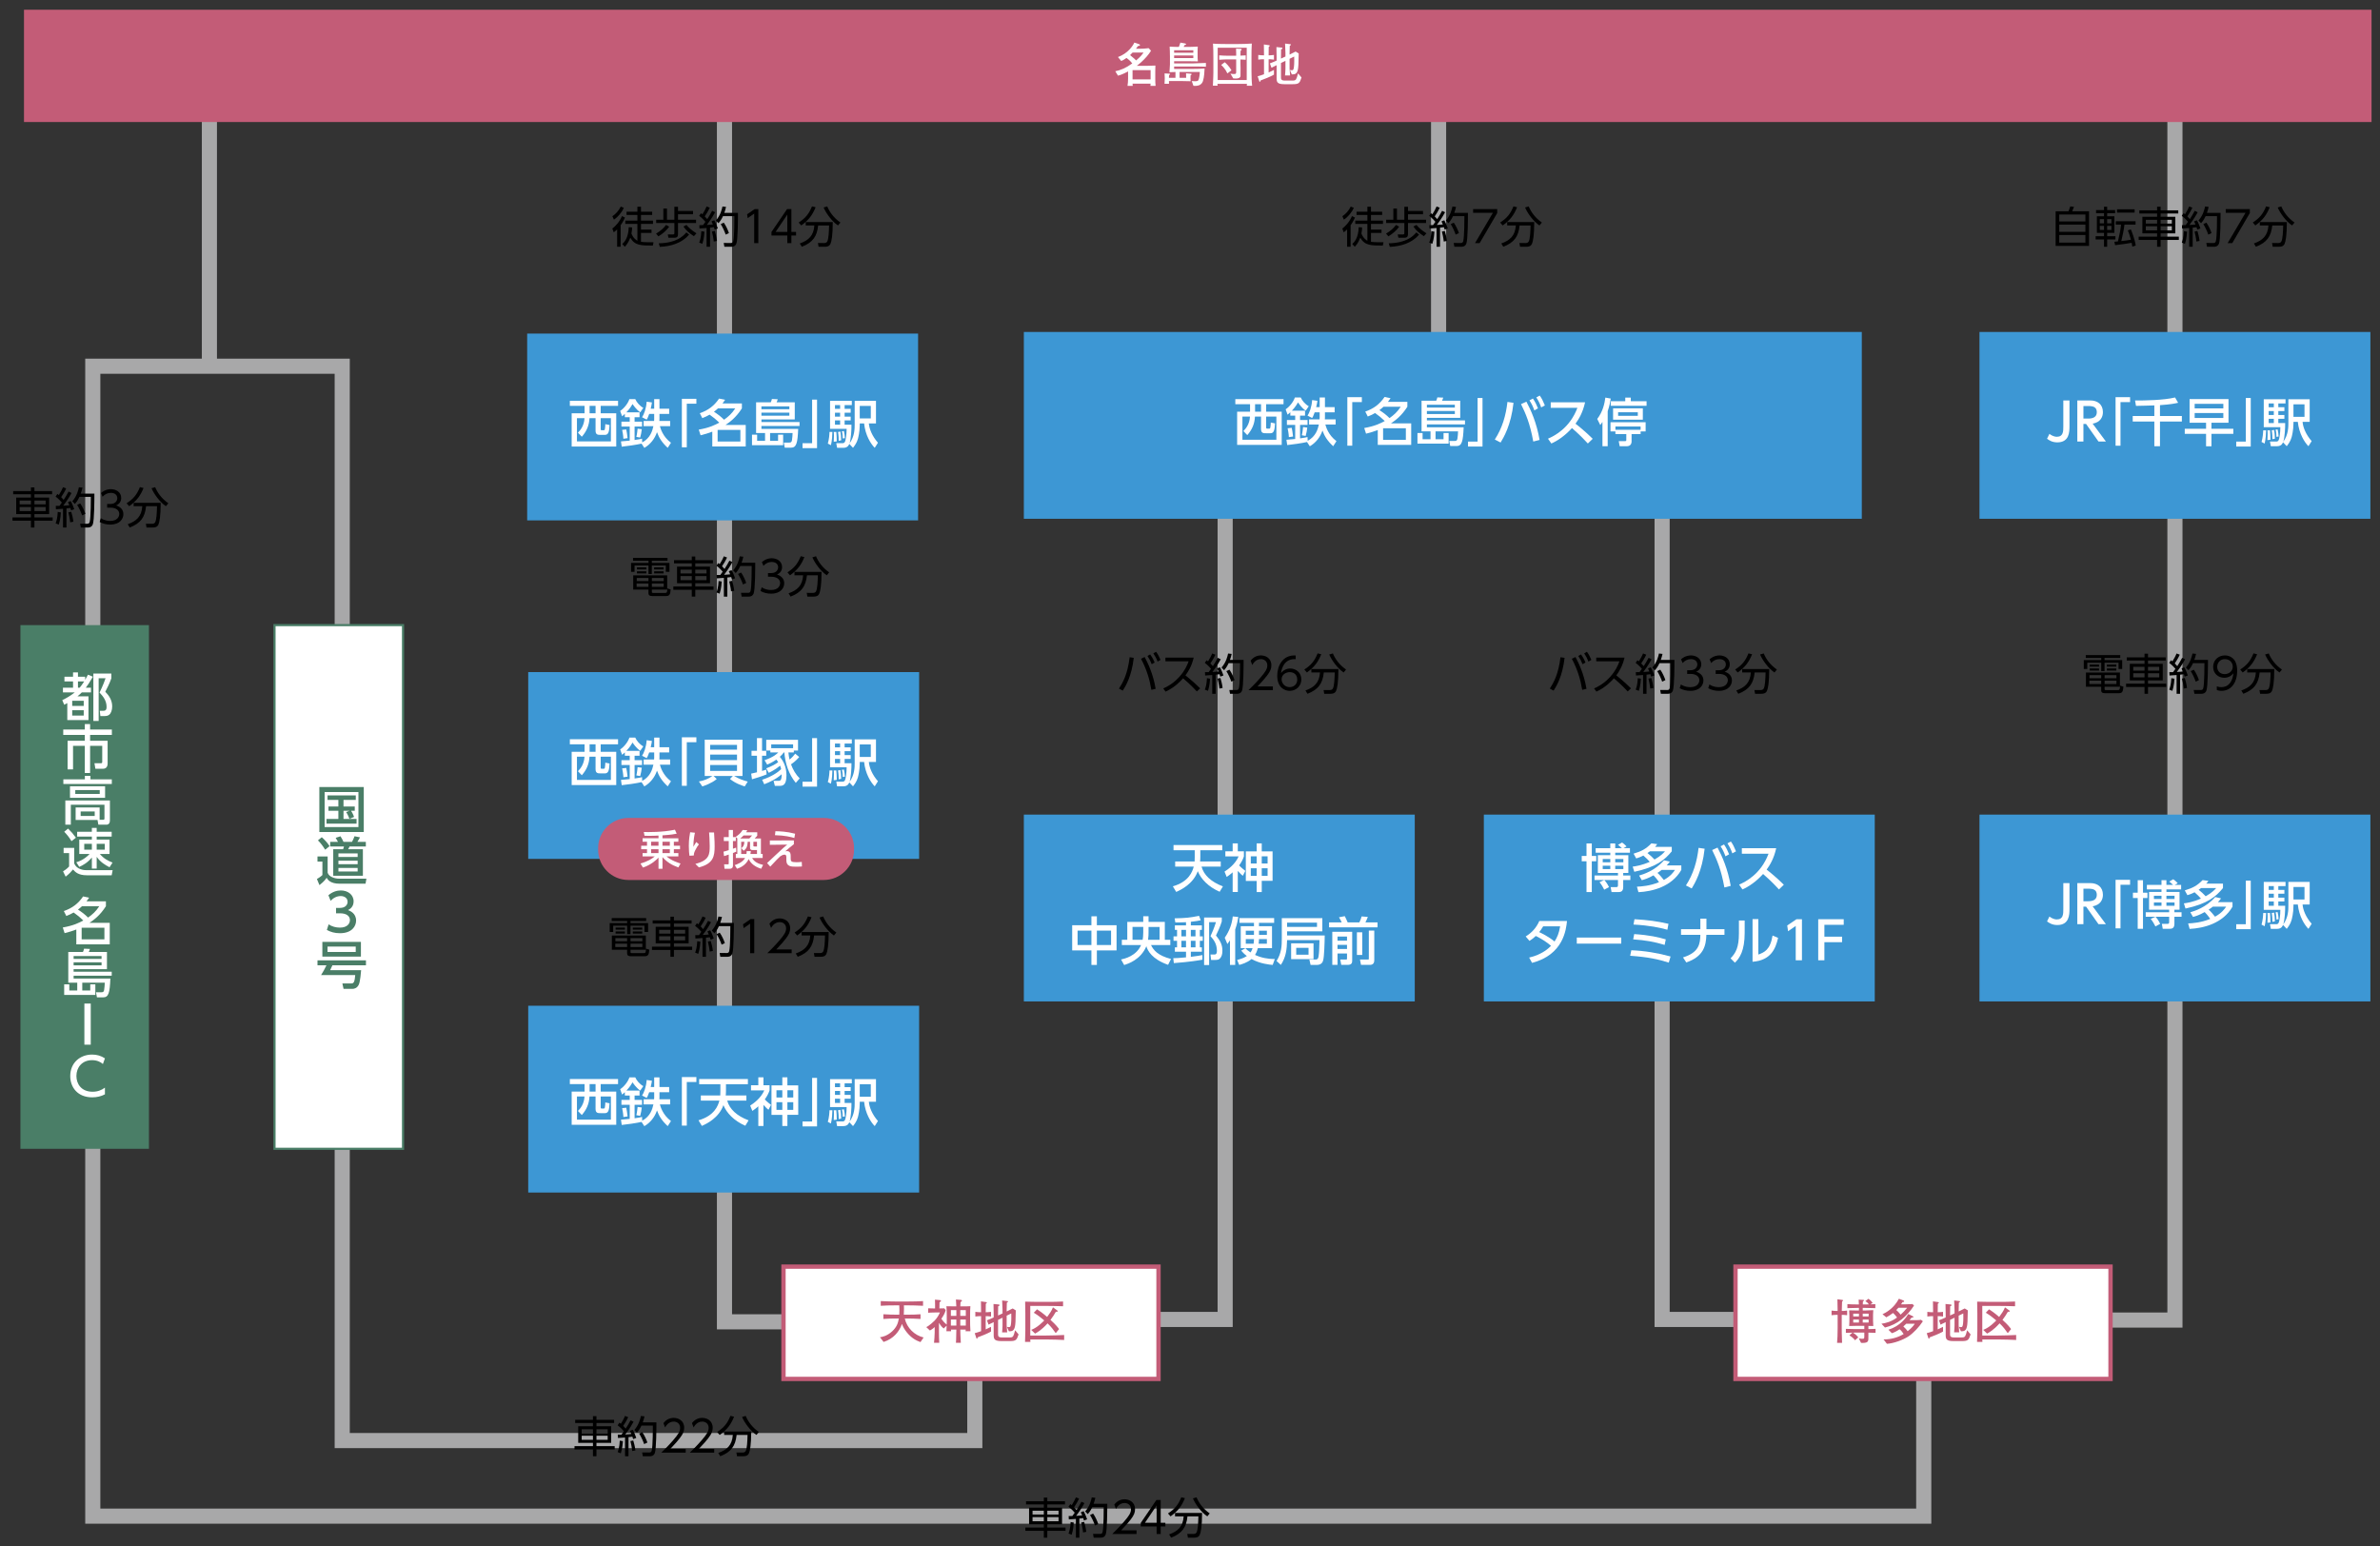 <?xml version="1.0" encoding="utf-8"?>
<!-- Generator: Adobe Illustrator 16.0.0, SVG Export Plug-In . SVG Version: 6.00 Build 0)  -->
<!DOCTYPE svg PUBLIC "-//W3C//DTD SVG 1.1//EN" "http://www.w3.org/Graphics/SVG/1.1/DTD/svg11.dtd">
<svg version="1.1" id="レイヤー_1" xmlns="http://www.w3.org/2000/svg" xmlns:xlink="http://www.w3.org/1999/xlink" x="0px"
	 y="0px" width="1102px" height="716px" viewBox="0 0 1102 716" enable-background="new 0 0 1102 716" xml:space="preserve">
<rect x="0" y="0" width="1102" height="716" fill="#333333" stroke="none"/>
<g>
	<line fill="none" stroke="#A8A8A9" stroke-width="7" stroke-miterlimit="10" x1="666.105" y1="34.582" x2="666.105" y2="174.075"/>
	<polyline fill="none" stroke="#A8A8A9" stroke-width="7" stroke-miterlimit="10" points="567.275,214.573 567.275,610.955 
		376.62,610.955 	"/>
	<polyline fill="none" stroke="#A8A8A9" stroke-width="7" stroke-miterlimit="10" points="769.601,214.573 769.601,610.955 
		960.256,610.955 	"/>
	<polyline fill="none" stroke="#A8A8A9" stroke-width="7" stroke-miterlimit="10" points="1007.048,46.503 1007.048,611.238 
		964.499,611.238 	"/>
	<line fill="none" stroke="#A8A8A9" stroke-width="7" stroke-miterlimit="10" x1="96.959" y1="42.082" x2="96.959" y2="172.576"/>
	<polyline fill="none" stroke="#A8A8A9" stroke-width="7" stroke-miterlimit="10" points="335.448,42.082 335.448,612.055 
		375.499,612.055 	"/>
	<rect x="11.108" y="4.506" fill="#C35C77" width="1086.971" height="52"/>
	<g>
		<path fill="#FFFFFF" d="M532.671,39.774c0.066-0.396,0.066-0.462,0.088-1.056h-8.361c0.022,0.439,0.022,0.616,0.088,1.056h-2.42
			c0.176-0.924,0.264-2.398,0.264-3.366v-3.345c-1.056,0.572-2.97,1.563-4.665,1.98l-1.254-2.046
			c2.663-0.572,4.797-1.452,7.855-3.631c-1.123-1.452-2.267-2.244-2.663-2.53c-1.232,0.836-1.606,1.078-2.442,1.408l-1.518-1.826
			c4.708-1.717,6.975-5.325,7.591-6.711l2.157,0.748c0.132,0.044,0.44,0.154,0.44,0.418c0,0.308-0.286,0.352-0.924,0.44
			c-0.396,0.594-0.66,0.924-0.924,1.254h1.98c1.034,0,2.376-0.044,3.895-0.265l1.1,1.188c-1.21,1.958-2.772,3.675-4.488,5.237
			c-0.771,0.726-1.519,1.32-2.09,1.738h4.995c1.1,0,2.508-0.066,3.608-0.11c-0.044,1.188-0.066,2.223-0.066,2.641v3.454
			c0,1.431,0.044,2.354,0.154,3.322H532.671z M524.42,24.328c-0.66,0.66-0.88,0.902-1.166,1.188c2.09,1.694,2.464,2.091,2.794,2.465
			c2.068-1.738,2.794-2.729,3.432-3.653H524.42z M532.76,32.47h-8.361v4.291h8.361V32.47z"/>
		<path fill="#FFFFFF" d="M552.053,30.798h-8.405v1.122h7.987c2.685,0,4.797-0.088,6.117-0.198
			c-0.022,0.704-0.154,4.026-0.748,5.787c-0.176,0.55-0.638,1.628-2.046,2.046c-0.55,0.176-1.122,0.22-1.672,0.22
			c-0.264,0-0.462-0.021-0.704-0.044l-0.771-2.2c0.286,0.044,0.726,0.088,1.408,0.088c1.232,0,1.452-0.22,1.606-0.439
			c0.374-0.551,0.638-2.179,0.726-3.851h-9.374v2.706h3.037c0-0.572,0-0.924-0.044-2.09l2.09,0.176
			c0.308,0.021,0.484,0.044,0.484,0.286c0,0.153-0.044,0.197-0.484,0.439c-0.066,1.101-0.044,1.673,0.022,2.772
			c-2.245-0.065-2.882-0.088-4.137-0.088h-5.897c0,0.572,0,0.639,0.022,1.254h-2.068c0.044-0.704,0.088-1.474,0.11-2.486
			c0-0.857-0.044-1.43-0.088-2.31l2.046,0.132c0.308,0.021,0.506,0.021,0.506,0.198c0,0.176-0.132,0.264-0.484,0.483
			c-0.022,0.309-0.066,1.078-0.044,1.232h3.015v-2.706c-0.506,0.021-0.66,0.044-0.792,0.044c-0.308,0-1.694,0.044-1.98,0.065
			c0.044-0.682,0.22-2.97,0.22-3.586v-3.521c0-2.135-0.066-3.322-0.132-4.73c1.254,0.088,3.323,0.132,4.269,0.132
			c0.242-0.66,0.638-1.738,0.704-2.003l2.068,0.374c0.11,0.022,0.55,0.11,0.55,0.396c0,0.308-0.572,0.396-0.726,0.396
			c-0.154,0.33-0.22,0.463-0.374,0.837h1.144c0.638,0,4.004-0.022,5.391-0.154c-0.088,0.88-0.088,1.431-0.088,2.794v1.65
			c0,0.704,0,1.32,0.132,2.398c-0.748,0-4.026-0.065-4.708-0.065h-6.293v1.012h8.339c1.254,0,4.203-0.132,6.381-0.22v1.738
			C556.608,30.798,553.879,30.798,552.053,30.798z M552.537,23.272h-8.889v1.145h8.889V23.272z M552.537,25.692h-8.889v1.211h8.889
			V25.692z"/>
		<path fill="#FFFFFF" d="M577.288,39.709c0.022-0.132,0.088-0.748,0.088-0.881H563.69c0.044,0.396,0.066,0.528,0.11,0.858h-2.2
			c0.154-2.641,0.22-5.809,0.22-6.117v-6.204c0-2.795-0.022-5.633-0.176-7.173c1.034,0.153,4.774,0.197,6.161,0.197h5.369
			c2.178,0,4.466-0.088,6.447-0.22c-0.154,1.606-0.154,4.665-0.154,6.403v6.601c0,1.738,0.088,4.929,0.308,6.535H577.288z
			 M577.266,22.106h-13.444v14.962h13.444V22.106z M574.361,27.541v2.134c0,0.309,0.044,1.65,0.044,1.915
			c0,1.562,0,3.542-0.022,3.652c-0.176,0.858-0.99,1.122-2.266,1.122c-0.462,0-0.792-0.022-1.101-0.066l-1.298-2.222
			c0.33,0.088,0.792,0.198,1.474,0.198c1.188,0,1.188-0.177,1.188-1.232v-5.545h-3.784c-0.088,0-2.949,0.021-4.071,0.176v-2.046
			c0.99,0.132,3.564,0.176,4.071,0.176h3.784v-1.122c0-0.264-0.022-1.431-0.066-2.156l2.046,0.088c0.33,0.021,0.55,0.021,0.55,0.33
			c0,0.154-0.066,0.198-0.484,0.594c-0.044,1.101-0.066,1.299-0.066,1.849v0.374c1.43-0.044,1.606-0.044,2.442-0.132v2.046
			C575.748,27.585,574.779,27.541,574.361,27.541z M568.311,33.988c-0.858-1.959-2.333-3.455-2.882-3.917l1.65-1.254
			c0.462,0.33,2.09,1.87,3.125,3.74L568.311,33.988z"/>
		<path fill="#FFFFFF" d="M586.812,36.034c-0.506,0.22-2.75,1.057-3.19,1.254c-0.022,0.088-0.066,0.44-0.088,0.506
			c-0.044,0.089-0.176,0.089-0.22,0.089c-0.132,0-0.198-0.177-0.22-0.242l-0.77-2.311c1.188-0.308,1.76-0.528,2.948-0.946v-6.953
			c-0.682,0-1.76,0.022-2.662,0.177V25.45c0.792,0.133,1.914,0.177,2.662,0.177c-0.022-1.673-0.022-3.785-0.066-5.039l2.464,0.353
			c0.132,0.021,0.264,0.088,0.264,0.264c0,0.132-0.11,0.22-0.154,0.242c-0.066,0.044-0.308,0.198-0.33,0.242
			c0,0.615-0.044,3.388-0.044,3.938c0.198,0,1.497-0.022,2.465-0.177v2.157c-0.968-0.177-2.157-0.177-2.465-0.177v6.139
			c1.145-0.506,1.738-0.792,2.465-1.188v2.156C589.298,34.956,587.714,35.638,586.812,36.034z M598.562,38.982h-3.829
			c-3.256,0-3.63-0.902-3.63-2.772v-6.028c-0.374,0.176-2.046,1.012-2.376,1.188l-0.748-2.024c1.43-0.55,1.496-0.571,3.125-1.298
			v-1.43c0-0.572-0.066-4.357-0.088-4.819l2.508,0.242c0.132,0.022,0.286,0.154,0.286,0.309c0,0.264-0.33,0.396-0.638,0.527
			c0,0.265-0.044,3.146-0.044,3.719v0.528l2.068-0.946v-1.65c0-0.439-0.132-3.982-0.176-4.356l2.376,0.286
			c0.154,0.021,0.352,0.065,0.352,0.242c0,0.109-0.044,0.153-0.11,0.197c-0.066,0.066-0.375,0.221-0.44,0.265
			c-0.044,0.55-0.088,3.015-0.088,3.521v0.594c0.44-0.242,2.289-1.166,2.794-1.408l1.43,0.88c-0.044,4.929-0.176,6.602-0.418,7.636
			c-0.462,2.002-1.518,2.046-2.772,2.068l-0.88-2.024c0.198,0.021,0.528,0.088,0.946,0.088c0.484,0,0.66-0.154,0.836-1.012
			c0.154-0.793,0.286-2.442,0.198-5.325c-0.33,0.176-1.826,0.88-2.134,1.034v4.576c0,0.242,0.022,0.528,0.242,3.146h-2.354
			c0.066-0.506,0.088-0.726,0.132-1.649c0-0.221,0.066-1.211,0.066-1.408v-3.719l-2.068,1.012v6.711
			c0,0.639,0.066,1.408,1.672,1.408h3.586c0.682,0,1.32,0,1.694-0.527c0.22-0.33,0.616-1.299,0.946-2.795l1.606,1.914
			C601.774,38.499,601.422,38.982,598.562,38.982z"/>
	</g>
	<polyline fill="none" stroke="#A8A8A9" stroke-width="7" stroke-miterlimit="10" points="451.366,627.053 451.366,667.041 
		158.457,667.041 158.457,169.576 42.962,169.576 42.962,702.033 890.743,702.033 890.743,625.553 	"/>
	<rect x="9.459" y="289.455" fill="#4A7E67" width="59.507" height="242.49"/>
	<g>
		<g>
			<path fill="#FFFFFF" d="M43.015,313.347c-1.776,3.072-2.4,3.912-3.288,5.089h2.4v2.16h-4.224c-0.72,0.72-1.176,1.128-2.04,1.848
				h5.112v10.969h-9.817v-7.849c-0.576,0.337-0.696,0.408-1.416,0.769l-0.912-2.137c1.992-0.983,3.648-1.896,5.809-3.6h-5.497v-2.16
				h4.68v-2.904h-3.984v-2.185h3.984v-1.992h2.28v1.992h3.336v1.44c0.6-1.032,0.864-1.536,1.296-2.376L43.015,313.347z
				 M38.767,324.483h-5.329v2.4h5.329V324.483z M38.767,328.876h-5.329v2.473h5.329V328.876z M36.871,318.436
				c0.6-0.721,1.056-1.272,2.112-2.904h-2.88v2.904H36.871z M51.56,314.066c-0.6,1.896-2.136,5.017-2.808,6.241
				c1.752,1.776,3.192,3.912,3.192,6.792c0,1.681-0.528,3.24-1.44,3.889c-0.696,0.504-1.32,0.576-2.448,0.576h-1.584l-0.264-2.424
				H47.6c1.104,0,1.752-0.217,1.752-1.801c0-2.952-1.68-4.992-3.264-6.648c1.704-3.504,2.376-5.425,2.784-6.625H45.68v19.778h-2.448
				v-21.962h8.329V314.066z"/>
			<path fill="#FFFFFF" d="M39.271,335.282h2.448v2.521H51.8v2.496H41.719v2.713h8.113v10.393c0,0.576,0,2.568-2.185,2.568h-3.48
				l-0.432-2.568h3.024c0.504,0,0.576-0.24,0.576-0.72v-7.321h-5.616v12.577h-2.448v-12.577h-5.449v10.897h-2.52v-13.249h7.969
				v-2.713h-9.985v-2.496h9.985V335.282z"/>
			<path fill="#FFFFFF" d="M51.776,363.027H29.334v-2.16h9.961v-1.608h2.592v1.608h9.889V363.027z M35.022,379.685V373.9h11.113
				v5.688h1.656c0.384,0,0.576-0.145,0.576-0.624v-6.337H32.791v9.217h-2.544v-11.186h20.642v9.217c0,1.921-1.272,1.969-1.464,1.969
				h-3.888l-0.384-2.16H35.022z M48.656,369.411h-16.25v-5.353h16.25V369.411z M46.184,365.835H34.854v1.801h11.329V365.835z
				 M43.855,375.724h-6.505v2.112h6.505V375.724z"/>
			<path fill="#FFFFFF" d="M29.454,392.619h4.92v7.201c0.36,0.72,0.792,1.584,2.088,2.28c1.248,0.672,2.496,0.815,3.432,0.815H52.16
				l-0.456,2.377H40.279c-4.08,0-5.424-1.513-6.48-2.688c-0.648,0.815-1.776,2.064-3.408,3.313l-1.2-2.448
				c0.48-0.288,1.824-1.152,2.808-2.257v-6.192h-2.544V392.619z M31.518,383.667c1.704,1.68,2.208,2.304,3.625,4.224l-2.04,1.608
				c-1.152-1.896-1.8-2.688-3.36-4.368L31.518,383.667z M35.334,399.268c3.504-1.031,5.688-3.336,6.145-3.84h-4.776v-6.673h5.833
				v-1.392h-6.816v-2.232h6.816v-1.776h2.232v1.776h6.937v2.232h-6.937v1.392h5.952v6.673h-4.488c1.872,2.16,3.601,3.072,5.88,3.984
				l-1.392,2.16c-1.992-1.032-4.152-2.28-5.952-4.824v5.424h-2.232v-5.112c-1.992,2.425-4.104,3.553-5.833,4.345L35.334,399.268z
				 M39.007,390.724v2.712h3.528v-2.712H39.007z M44.768,390.724v2.712h3.744v-2.712H44.768z"/>
			<path fill="#FFFFFF" d="M29.55,421.851c3.864-1.32,6.672-3.433,8.929-6.769l2.784,0.576c-0.576,0.84-0.792,1.151-1.2,1.68h8.977
				v2.28c-2.76,4.32-5.544,6.289-7.584,7.681h9.361v9.961H35.334v-6.864c-1.824,0.695-3.168,1.128-5.424,1.68l-0.84-2.616
				c5.017-0.864,7.681-2.256,9.505-3.24c-1.632-1.584-2.64-2.376-4.488-3.696c-1.128,0.648-1.872,1.032-3.384,1.608L29.55,421.851z
				 M37.975,419.618c-0.528,0.48-1.056,0.96-1.872,1.561c1.992,1.296,3.096,2.136,4.681,3.696c2.064-1.488,3.6-2.833,5.184-5.257
				H37.975z M48.344,429.579H37.807v5.376h10.537V429.579z"/>
			<path fill="#FFFFFF" d="M41.791,458.645v-2.856h2.353v4.896H29.718v-4.896h2.376v2.856h3.672v-3.624h-4.152v-14.21h6.792
				c0.216-0.432,0.408-1.031,0.528-1.536l2.712,0.12c-0.144,0.504-0.336,0.96-0.552,1.416h8.425v7.945H34.086v1.176h17.642v1.849
				H34.086v1.344h17.018c-0.264,6.553-0.816,8.688-3.313,8.688h-2.904l-0.432-2.352h2.4c0.936,0,1.2-0.217,1.368-1.104
				c0.168-1.008,0.264-2.328,0.288-3.336H38.095v3.624H41.791z M47.023,442.684H34.086v1.319h12.937V442.684z M47.023,445.587
				H34.086v1.417h12.937V445.587z"/>
			<path fill="#FFFFFF" d="M42.019,464.691v19.033h-2.952v-19.033H42.019z"/>
			<path fill="#FFFFFF" d="M48.583,506.717c-1.8,0.961-3.84,1.393-5.88,1.393c-6.673,0-10.177-4.537-10.177-9.865
				c0-6.121,4.537-9.938,10.129-9.938c2.185,0,4.104,0.553,5.929,1.752l-0.936,2.617c-1.056-0.936-2.712-1.776-5.017-1.776
				c-4.656,0-7.249,3.383-7.249,7.321c0,3.623,2.232,7.297,7.489,7.297c2.352,0,4.176-0.744,5.712-1.896V506.717z"/>
		</g>
	</g>
	<rect x="127.102" y="289.455" fill="#FFFFFF" stroke="#4A7E67" stroke-miterlimit="10" width="59.507" height="242.49"/>
	<g>
		<g>
			<path fill="#4A7E67" d="M168.435,364.43v20.834h-20.57V364.43H168.435z M165.963,366.734h-15.649v16.225h15.649V366.734z
				 M161.787,379.144c-0.096-0.288-0.72-1.992-1.512-3.121l1.536-0.6h-2.76v3.792h6.048v2.16h-13.921v-2.16h5.497v-3.792h-4.584
				v-1.992h4.584v-3.048h-5.016v-2.089h13.081v2.089h-5.688v3.048h5.208v1.992h-1.704c0.144,0.216,0.864,1.296,1.392,2.856
				L161.787,379.144z"/>
			<path fill="#4A7E67" d="M147.001,396.567h4.705v7.537c0.624,1.944,3.336,2.76,5.353,2.76h12.601l-0.408,2.328h-11.953
				c-4.416,0-5.568-1.896-6.048-2.736c-1.008,1.585-2.832,2.977-3.336,3.385l-1.176-2.832c0.12-0.048,1.704-0.984,2.544-1.824
				v-6.217h-2.28V396.567z M148.993,387.663c1.2,1.032,2.904,2.88,3.601,4.152l-2.041,1.632c-1.2-1.92-2.016-3-3.336-4.32
				L148.993,387.663z M169.395,391.959h-7.537c-0.192,0.433-0.384,0.84-0.648,1.272h6.816v12.265h-13.729v-12.265h4.56
				c0.216-0.504,0.36-1.057,0.408-1.272h-6.384v-2.136h3.624c-0.36-0.624-0.96-1.704-1.08-1.872l2.232-0.721
				c0.648,1.009,1.128,1.992,1.392,2.593h3.936c0.408-0.744,0.888-1.776,1.176-2.616l2.544,0.527
				c-0.192,0.36-0.312,0.576-1.224,2.089h3.912V391.959z M156.698,395.176v1.632h8.905v-1.632H156.698z M156.698,398.536v1.632
				h8.905v-1.632H156.698z M156.698,401.896v1.632h8.905v-1.632H156.698z"/>
			<path fill="#4A7E67" d="M152.161,428.008c1.536,1.032,3.384,1.513,5.232,1.513c3.409,0,4.633-1.872,4.633-3.505
				c0-1.68-1.392-3.12-4.537-3.12h-1.896v-2.496h1.824c2.592,0,3.528-1.56,3.528-2.832c0-1.824-1.608-2.664-3.168-2.664
				c-1.8,0-3.48,0.864-4.681,2.208l-1.032-2.568c1.824-1.608,3.912-2.232,5.736-2.232c3.145,0,5.929,1.849,5.929,5.064
				c0,2.688-1.896,3.673-2.592,4.032c0.984,0.385,3.744,1.44,3.744,4.873c0,2.568-1.92,5.832-7.489,5.832
				c-2.496,0-4.344-0.6-6.048-1.512L152.161,428.008z"/>
			<path fill="#4A7E67" d="M167.211,449.247c-0.048,0.696-0.432,5.28-1.056,6.624c-0.744,1.608-2.016,2.017-2.976,2.017h-4.104
				l-0.552-2.521h4.201c1.08,0,1.512-0.744,1.752-3.864h-15.817c1.032-1.632,1.728-2.88,2.496-4.536h-4.152v-2.28h22.442v2.28
				h-15.529c-0.24,0.528-0.552,1.272-1.056,2.28H167.211z M167.115,442.958h-17.857v-6.84h17.857V442.958z M164.715,438.302h-13.057
				v2.496h13.057V438.302z"/>
		</g>
	</g>
	<rect x="244.58" y="465.695" fill="#3D97D4" width="181.001" height="86.498"/>
	<g>
		<g>
			<path fill="#FFFFFF" d="M286.177,501.988h-8.041v3.457h7.201v15.385h-20.642v-15.385h5.977v-3.457h-6.817v-2.352h22.322V501.988z
				 M267.599,514.422c1.008-1.033,2.832-3.025,3.048-6.721h-3.504v10.752h15.721v-10.752h-4.729v4.873
				c0,0.695,0.096,0.719,0.624,0.719h0.625c0.384,0,0.6,0,0.696-0.6c0.12-0.6,0.168-1.488,0.192-2.232l1.968,0.408
				c-0.144,3.385-0.648,4.561-2.136,4.561h-1.968c-1.248,0-2.376,0-2.376-1.943v-5.785h-2.808c-0.168,3.359-1.32,6.049-3.552,8.592
				L267.599,514.422z M275.76,501.988H273v3.457h2.76V501.988z"/>
			<path fill="#FFFFFF" d="M297.047,519.486c-2.04,0.504-7.296,1.248-9.168,1.416l-0.36-2.449c0.912-0.07,1.944-0.143,4.057-0.359
				v-6.529h-3.84v-2.256h3.84v-2.039h-2.256v-1.561c-0.6,0.576-0.912,0.84-1.272,1.129l-0.888-2.498
				c1.704-1.104,3.576-3.383,4.272-5.471h2.712c0.648,1.486,2.064,3.143,3.721,4.055l-1.417,2.064
				c-1.968-1.367-3.288-3.432-3.552-3.84c-0.456,0.793-1.224,2.111-2.856,3.84h6.096v2.281h-2.304v2.039h3.457v2.256h-3.457v6.242
				c1.824-0.24,2.833-0.48,3.457-0.625l0.072,1.752c3.769-2.039,4.681-5.328,5.185-7.537h-4.536v-2.398h4.848
				c0.024-0.24,0.048-0.48,0.048-0.865v-2.4H300.6c-0.624,1.824-0.96,2.328-1.176,2.641l-2.136-1.104
				c0.864-1.248,1.92-4.01,2.136-7.201l2.424,0.336c-0.072,0.553-0.144,1.271-0.552,2.928h1.608v-4.463h2.448v4.463h4.489v2.4
				h-4.489v2.424c0,0.361-0.024,0.529-0.048,0.842h4.993v2.398h-4.752c0.288,1.033,1.32,4.85,5.136,7.682l-1.512,2.352
				c-2.616-2.4-4.032-4.633-4.968-7.248c-1.032,3.049-3.072,5.664-5.856,7.273L297.047,519.486z M289.967,512.91
				c0.288,1.344,0.312,1.607,0.624,4.031l-1.944,0.289c-0.072-1.633-0.408-3.385-0.576-4.105L289.967,512.91z M297.167,512.813
				c-0.072,1.01-0.456,2.904-0.744,3.865l-1.776-0.313c0.36-1.391,0.552-3.576,0.576-3.816L297.167,512.813z"/>
			<path fill="#FFFFFF" d="M315.72,498.725h6.72v2.279H318v20.186h-2.28V498.725z"/>
			<path fill="#FFFFFF" d="M333.503,507.244c0.024-0.359,0.048-0.936,0.048-2.088v-3.119h-9.817v-2.4h22.562v2.4h-10.153v3.072
				c0,1.031-0.048,1.631-0.12,2.135h9.577v2.377h-8.881c1.032,3.912,4.44,7.105,9.889,9.145l-1.512,2.496
				c-5.305-2.305-8.689-5.977-10.129-9.529c-2.112,5.881-7.681,8.594-9.985,9.602l-1.56-2.592c7.417-2.113,9.073-6.816,9.673-9.121
				h-8.593v-2.377H333.503z"/>
			<path fill="#FFFFFF" d="M355.823,513.869c-0.408-0.313-1.128-0.912-2.328-2.256v9.77h-2.376v-9.121
				c-1.008,0.889-1.656,1.393-2.76,2.137l-1.008-2.473c1.584-1.008,4.896-3.336,6.529-7.033h-6.145v-2.377h3.384v-3.672h2.376v3.672
				h2.833v2.377c-0.552,1.607-1.152,2.664-2.208,4.176c1.008,1.08,2.28,2.064,2.88,2.521L355.823,513.869z M364.584,498.844v3.721
				h5.017v13.633h-5.017v5.186h-2.352v-5.137h-5.017v-13.682h5.017v-3.721H364.584z M362.232,504.846h-2.712v3.336h2.712V504.846z
				 M362.232,510.365h-2.712v3.553h2.712V510.365z M367.296,504.846h-2.712v3.336h2.712V504.846z M367.296,510.365h-2.712v3.553
				h2.712V510.365z"/>
			<path fill="#FFFFFF" d="M378.312,521.574h-6.721v-2.279h4.44v-20.188h2.28V521.574z"/>
			<path fill="#FFFFFF" d="M385.415,514.086c0,1.031-0.144,4.104-0.672,6.121l-1.44-0.744c0.6-2.064,0.744-4.25,0.768-5.377H385.415
				z M393.24,519.605c-0.216,0.576-0.744,1.824-2.76,1.824h-2.88l-0.384-2.16h2.809c0.48,0,0.84,0,1.224-0.672
				c0.36-0.672,0.768-3.385,0.768-5.977h-7.681v-12.938h10.081v1.945h-3.336v1.752h2.809v1.775h-2.809v1.824h2.809v1.752h-2.809
				v1.992h3.168c0.048,2.258-0.216,6.721-0.888,8.641c2.353-3.168,2.376-6.863,2.376-8.615v-11.066h9.865v10.465h-3.288
				c0.168,2.473,1.512,5.881,4.2,8.93l-1.488,2.352c-1.8-1.775-4.368-5.832-4.92-11.281h-2.016v0.648
				c0,3.336-0.744,6.025-0.864,6.506c-0.528,1.92-1.632,3.311-2.256,4.127L393.24,519.605z M387.239,514.086
				c0.144,1.92,0.144,2.16,0.192,4.367l-1.392,0.145c0.072-0.912,0.096-1.871,0.096-2.783c0-0.961-0.024-1.152-0.096-1.729H387.239z
				 M386.615,501.629v1.752h2.376v-1.752H386.615z M386.615,505.156v1.824h2.376v-1.824H386.615z M386.615,508.732v1.992h2.376
				v-1.992H386.615z M389.111,513.895c0.24,1.248,0.336,2.328,0.384,4.055l-1.152,0.217c0-0.936,0-2.281-0.312-4.08L389.111,513.895
				z M390.743,513.654c0.264,1.055,0.408,2.135,0.456,3.287l-1.008,0.145c0-0.672,0-1.801-0.36-3.313L390.743,513.654z
				 M398.088,502.037v5.783h5.112v-5.783H398.088z"/>
		</g>
	</g>
	
		<rect x="803.577" y="586.498" fill="#FFFFFF" stroke="#C35C77" stroke-width="2" stroke-miterlimit="10" width="173.65" height="52"/>
	<g>
		<path fill="#C35C77" d="M852.771,608.83v5.984c0,1.453,0,2.619,0.154,6.975h-2.311c0.154-2.002,0.264-3.631,0.264-6.975v-5.984
			h-0.418c-0.814,0-1.606,0.043-2.398,0.176v-2.156c0.814,0.131,2.024,0.176,2.398,0.176h0.418c-0.044-4.07-0.044-4.158-0.109-5.412
			l2.266,0.307c0.221,0.023,0.352,0.088,0.352,0.242c0,0.199-0.109,0.264-0.461,0.441c-0.045,0.682-0.111,3.807-0.133,4.422
			c0.242,0,1.519,0,2.486-0.176v2.156C854.289,608.83,853.079,608.83,852.771,608.83z M865.115,617.059v0.857
			c0,2.422,0.021,2.598-0.242,3.104c-0.198,0.396-0.66,0.814-2.465,0.814c-0.308,0-0.439,0-0.703-0.045l-1.013-2.047
			c0.858,0.154,1.431,0.178,1.562,0.178c0.969,0,0.969-0.178,0.969-1.365v-1.518h-4.004c-0.463,0-1.035,0.021-1.32,0.021
			c1.298,0.682,2.199,1.783,2.529,2.178l-1.496,1.365c-0.308-0.418-0.924-1.232-2.618-2.289l1.431-1.254
			c-2.047,0.066-2.289,0.066-3.059,0.109v-1.848c1.408,0.066,3.454,0.109,4.533,0.109h4.004v-1.518h-3.278
			c-0.595,0-3.103,0.066-3.719,0.088c0.022-0.506,0.088-1.738,0.088-2.156v-2.529c0-0.617-0.044-2.004-0.11-2.576
			c0.287,0,2.531,0.066,3.213,0.066h1.32v-1.188h-1.012c-0.771,0-2.839,0.043-4.335,0.109v-1.848
			c1.408,0.088,3.366,0.133,4.335,0.133h0.99c0-0.793-0.022-0.947-0.11-2.223l2.134,0.109c0.066,0,0.353,0.021,0.353,0.242
			c0,0.197-0.154,0.264-0.507,0.439c-0.021,0.639-0.043,0.924-0.065,1.432h1.298c0.484,0,1.123-0.023,1.519-0.023
			c-0.704-0.99-1.255-1.275-1.65-1.496l1.431-1.1c0.857,0.551,1.342,1.057,1.958,1.871l-0.99,0.703
			c0.616-0.021,1.21-0.045,2.244-0.088v1.848c-2.067-0.066-3.564-0.109-4.511-0.109h-1.32v1.188h1.188
			c0.704,0,1.431-0.021,3.696-0.154c-0.043,0.354-0.109,1.762-0.109,2.092v2.729c0,0.836,0.021,1.363,0.109,2.529
			c-0.352-0.021-1.936-0.043-2.266-0.043v1.473c0.88-0.021,1.451-0.043,3.322-0.109v1.848
			C866.919,617.104,866.743,617.104,865.115,617.059z M860.736,608.279h-2.641v1.299h2.641V608.279z M860.736,611.008h-2.641v1.387
			h2.641V611.008z M865.225,608.279h-2.729v1.299h2.729V608.279z M865.225,611.008h-2.729v1.387h2.729V611.008z"/>
		<path fill="#C35C77" d="M880.559,610.898c-2.289,1.803-4.93,3.123-7.768,3.807l-1.629-1.762c2.156-0.33,4.555-0.924,7.218-2.881
			c-1.013-1.387-1.585-1.85-1.87-2.092c-0.946,0.727-2.332,1.65-3.104,2.004l-1.76-1.432c1.519-0.725,5.148-2.574,7.592-7.172
			l2.09,0.814c0.264,0.109,0.352,0.152,0.352,0.352c0,0.396-0.527,0.352-0.77,0.33c-0.088,0.242-0.154,0.33-0.66,1.078h1.694h0.528
			c0.461,0,2.464-0.088,3.059-0.111l0.703,0.684C884.849,606.738,882.604,609.314,880.559,610.898z M883.705,618.775
			c-2.509,1.672-6.932,3.301-10.012,3.453l-1.563-2.023c3.256,0.021,6.513-0.793,9.307-2.486c-0.461-0.748-1.144-1.717-1.914-2.223
			c-0.99,0.748-2.552,1.563-3.542,1.826l-1.585-1.605c5.523-1.738,8.142-5.545,9.197-7.283l2.068,1.033
			c0.045,0.023,0.309,0.154,0.309,0.33c0,0.354-0.594,0.309-0.836,0.287c-0.286,0.352-0.528,0.66-0.969,1.188h1.959h1.43
			c0.924,0,1.387-0.088,1.914-0.154l0.881,0.684C888.523,614.551,885.949,617.256,883.705,618.775z M878.996,605.551
			c-0.463,0.551-0.683,0.748-0.99,1.035c0.462,0.395,1.145,0.99,2.023,2.156c1.123-0.969,2.113-2.047,3.016-3.191H878.996z
			 M882.627,612.943c-0.484,0.508-0.814,0.814-1.343,1.232c0.901,0.793,1.562,1.629,2.024,2.223
			c2.156-1.717,2.904-2.859,3.278-3.455H882.627z"/>
		<path fill="#C35C77" d="M896.617,618.027c-0.506,0.219-2.75,1.057-3.19,1.254c-0.022,0.088-0.065,0.439-0.088,0.506
			c-0.044,0.088-0.177,0.088-0.22,0.088c-0.133,0-0.199-0.176-0.221-0.242l-0.77-2.311c1.188-0.307,1.76-0.527,2.947-0.945v-6.953
			c-0.682,0-1.76,0.021-2.662,0.176v-2.156c0.793,0.133,1.914,0.176,2.662,0.176c-0.021-1.672-0.021-3.785-0.065-5.039l2.464,0.354
			c0.133,0.021,0.265,0.088,0.265,0.264c0,0.131-0.11,0.219-0.153,0.242c-0.066,0.043-0.309,0.197-0.33,0.242
			c0,0.615-0.045,3.387-0.045,3.938c0.198,0,1.496-0.021,2.465-0.176v2.156c-0.969-0.176-2.156-0.176-2.465-0.176v6.139
			c1.145-0.506,1.738-0.793,2.465-1.188v2.156C899.104,616.949,897.52,617.631,896.617,618.027z M908.367,620.975h-3.829
			c-3.257,0-3.63-0.902-3.63-2.771v-6.029c-0.375,0.176-2.047,1.012-2.377,1.188l-0.748-2.023c1.43-0.551,1.496-0.572,3.125-1.299
			v-1.43c0-0.572-0.066-4.357-0.088-4.818l2.508,0.242c0.132,0.021,0.286,0.154,0.286,0.309c0,0.264-0.33,0.395-0.638,0.527
			c0,0.264-0.045,3.146-0.045,3.719v0.527L905,608.17v-1.65c0-0.439-0.132-3.982-0.176-4.357l2.377,0.287
			c0.153,0.021,0.352,0.064,0.352,0.242c0,0.109-0.044,0.152-0.109,0.197c-0.066,0.066-0.375,0.221-0.441,0.264
			c-0.043,0.551-0.088,3.016-0.088,3.521v0.594c0.44-0.242,2.289-1.166,2.795-1.408l1.43,0.879c-0.043,4.93-0.176,6.602-0.418,7.637
			c-0.461,2.002-1.518,2.045-2.771,2.068l-0.881-2.025c0.198,0.021,0.528,0.088,0.946,0.088c0.484,0,0.66-0.154,0.837-1.012
			c0.153-0.793,0.285-2.441,0.197-5.324c-0.33,0.176-1.826,0.879-2.135,1.033v4.576c0,0.242,0.022,0.529,0.242,3.146h-2.354
			c0.065-0.506,0.088-0.725,0.131-1.648c0-0.221,0.066-1.211,0.066-1.408v-3.719l-2.068,1.012v6.711
			c0,0.639,0.066,1.408,1.673,1.408h3.587c0.682,0,1.319,0,1.693-0.527c0.221-0.33,0.616-1.299,0.946-2.795l1.606,1.914
			C911.579,620.492,911.227,620.975,908.367,620.975z"/>
		<path fill="#C35C77" d="M925.24,620.227h-7.393c-0.022,0.266,0.021,0.881,0.065,1.123h-2.486c0.022-0.902,0.132-4.246,0.132-4.994
			v-8.318c0-1.76-0.044-3.543-0.088-5.324c1.034,0.043,4.467,0.109,5.523,0.109h6.446c1.519,0,3.036-0.066,5.589-0.176v2.201
			c-3.631-0.111-5.391-0.154-7.833-0.154h-7.349V618.4h7.393c2.795,0,5.875-0.131,8.295-0.242v2.311
			C931.27,620.359,928.188,620.227,925.24,620.227z M929.641,617.301c-0.969-1.387-2.068-2.904-3.785-4.533
			c-2.882,3.213-4.994,4.313-5.786,4.73l-1.782-1.715c1.034-0.396,2.266-1.035,3.851-2.332c1.166-0.969,1.849-1.695,2.179-2.047
			c-1.519-1.299-3.125-2.531-4.842-3.564l1.52-1.584c1.012,0.66,2.397,1.584,4.664,3.541c1.034-1.385,2.2-3.014,2.684-4.443
			l2.025,1.451c0.109,0.066,0.197,0.154,0.197,0.309c0,0.352-0.572,0.285-0.857,0.264c-0.902,1.52-1.387,2.332-2.509,3.785
			c2.486,2.223,3.366,3.41,3.982,4.246L929.641,617.301z"/>
	</g>
	<g>
		<g>
			<path d="M283.529,105.818c1.521-1.1,3.441-3.261,4.461-5.761l1.4,0.68c-0.32,0.721-0.74,1.74-2.021,3.561v9.963h-1.62v-8.042
				c-0.72,0.74-1.14,1.021-1.581,1.34L283.529,105.818z M288.871,96.257c-0.94,2-2.701,4.24-4.621,5.44l-0.7-1.58
				c1.581-1.02,3.081-2.74,3.881-4.48L288.871,96.257z M288.13,112.98c1-0.9,2.841-2.821,2.98-7.782l1.581,0.101
				c-0.02,0.72-0.06,1.56-0.32,2.801c0.76,2.08,2.121,3.021,2.761,3.36v-7.782h-5.601v-1.54h5.601v-2.601h-5.021v-1.521h5.021v-2.32
				h1.661v2.32h5.181v1.521h-5.181v2.601h5.561v1.54h-5.561v2.641h4.881v1.541h-4.881v4.101c1.3,0.22,4.301,0.22,5.801,0.22
				l-0.3,1.521c-5.541,0-8.362,0-10.462-3.641c-0.92,2.501-2.04,3.681-2.541,4.201L288.13,112.98z"/>
			<path d="M303.77,108.179c2.121-1.3,3.321-2.32,4.641-4.04l1.44,0.84c-1.32,1.801-3.041,3.28-4.981,4.461L303.77,108.179z
				 M308.831,96.557v5.181h3.421v-6.001h1.68v1.94h6.961v1.521h-6.961v2.54h8.362v1.521h-8.362v5.281c0,1.12-0.62,1.54-1.44,1.54h-3
				l-0.3-1.52h2.441c0.6,0,0.62-0.36,0.62-0.66v-4.642h-8.422v-1.521h3.321v-5.181H308.831z M305.01,112.66
				c8.202-0.16,11.262-3.281,12.803-5.062l1.28,1.061c-3.521,4.001-8.562,5.421-13.563,5.642L305.01,112.66z M317.853,104.139
				c1.04,1.26,2.181,2.36,4.621,3.9l-1.18,1.32c-2.221-1.42-3.521-2.58-4.861-4.461L317.853,104.139z"/>
			<path d="M331.111,98.277c-1.52,2.84-3.48,5.44-3.841,5.881c1.521-0.06,2.241-0.16,2.821-0.22c-0.22-0.601-0.42-1.021-0.64-1.44
				l1.28-0.5c0.6,0.96,1.44,3.12,1.64,3.78l-1.46,0.54c-0.08-0.3-0.14-0.479-0.34-1.12c-1.12,0.16-1.52,0.2-1.8,0.221v8.842h-1.6
				v-8.683c-1.96,0.141-2.461,0.181-3.281,0.221l-0.08-1.541c0.56,0,0.68,0,1.72-0.02c0.62-0.82,0.88-1.181,1.1-1.54
				c-0.32-0.38-1.4-1.641-2.9-2.761l0.84-1.221c0.18,0.141,0.32,0.261,0.66,0.521c0.94-1.44,1.46-2.561,1.94-3.641l1.46,0.56
				c-0.7,1.541-1.62,3.041-2.32,4.041c0.08,0.101,0.6,0.62,1.16,1.261c0.82-1.28,1.42-2.221,2.261-3.841L331.111,98.277z
				 M323.75,112.34c0.28-0.72,0.86-2.32,0.98-5.301l1.44,0.24c-0.04,0.54-0.18,3.32-0.96,5.621L323.75,112.34z M330.491,111.84
				c-0.16-1.78-0.6-3.661-0.84-4.601l1.32-0.28c0.34,1.101,0.78,2.761,1,4.601L330.491,111.84z M331.471,102.118
				c2.18-2.501,2.8-5.302,3.041-6.502l1.661,0.181c-0.2,0.899-0.42,1.72-0.8,2.78h6.321c0,2.561-0.02,12.423-0.74,14.243
				c-0.58,1.44-1.84,1.44-2.36,1.44h-3.181l-0.32-1.761l3.181,0.021c0.48,0,1.021-0.021,1.24-0.82
				c0.56-2.081,0.54-11.043,0.54-11.623h-5.281c-0.86,1.86-1.661,2.761-2.101,3.281L331.471,102.118z M336.012,108.64
				c-0.52-1.541-1.42-3.461-2.301-4.861l1.42-0.681c1.021,1.4,1.94,3.501,2.38,4.821L336.012,108.64z"/>
			<path d="M349.451,96.816h1.68v15.764h-1.92V98.917l-3.021,2.081l-0.26-1.781L349.451,96.816z"/>
			<path d="M364.551,112.58v-3.521h-7.341v-1.641l7.221-10.603h2v10.563h2.161v1.681h-2.161v3.521H364.551z M359.13,107.379h5.421
				v-8.021L359.13,107.379z"/>
			<path d="M369.809,103.038c3.301-2.141,4.781-4.101,6.162-7.481l1.68,0.399c-1.4,3.481-3.141,5.941-6.661,8.442L369.809,103.038z
				 M379.031,114.261l-0.3-1.74l2.96,0.02c0.88,0,1.22-0.521,1.32-0.68c0.68-1.2,0.8-4.602,0.88-7.462h-5.061
				c-0.54,5.081-2.48,7.882-7.562,9.862l-0.94-1.521c4.061-1.46,6.421-3.581,6.741-8.342h-4.001v-1.58h12.523
				c0,6.161-0.58,9.102-1.081,10.142c-0.56,1.12-1.52,1.301-2.64,1.301H379.031z M383.032,95.576c1.06,2.541,2.94,5.262,6.101,7.462
				l-1.12,1.36c-2.681-1.801-5.481-5.501-6.662-8.322L383.032,95.576z"/>
		</g>
	</g>
	<g>
		<g>
			<path d="M957.795,97.817c0.399-0.98,0.68-1.94,0.779-2.241l1.74,0.2c-0.18,0.561-0.58,1.561-0.82,2.041h7.782v16.063h-15.464
				V97.817H957.795z M965.596,99.337h-12.122v3.181h12.122V99.337z M965.596,103.998h-12.122v3.361h12.122V103.998z
				 M965.596,108.819h-12.122v3.541h12.122V108.819z"/>
			<path d="M974.214,97.257v-1.54h1.46v1.54h3.682v1.44h-3.682v1.44h3.341v7.682h-3.341v1.56h3.82v1.501h-3.82v3.381h-1.46v-3.381
				h-3.881v-1.501h3.881v-1.56h-3.301v-7.682h3.301v-1.44h-3.681v-1.44H974.214z M974.214,101.458h-1.96v1.94h1.96V101.458z
				 M974.214,104.578h-1.96v1.9h1.96V104.578z M977.654,101.458h-1.98v1.94h1.98V101.458z M977.654,104.578h-1.98v1.9h1.98V104.578z
				 M986.637,106.238c0.32,0.761,1.76,4.182,2.26,7.462l-1.58,0.5c-0.12-0.82-0.18-1.22-0.3-1.76
				c-1.081,0.199-5.302,0.84-7.661,1.08l-0.361-1.581c0.4-0.039,0.521-0.039,1.661-0.159c0.78-3.361,1.181-5.161,1.44-7.782h-2.441
				v-1.561h9.162v1.561h-5.141c-0.28,2.521-0.86,5.102-1.461,7.622c2.041-0.221,2.081-0.24,4.461-0.62
				c-0.6-2.221-1.039-3.361-1.439-4.341L986.637,106.238z M988.377,98.438h-8.143v-1.521h8.143V98.438z"/>
			<path d="M1008.597,98.857h-8.182v1.521h6.821v7.682h-6.821v1.52h8.442v1.521h-8.442v3.161h-1.62V111.1h-8.542v-1.521h8.542v-1.52
				h-6.822v-7.682h6.822v-1.521h-8.223v-1.461h8.223v-1.7h1.62v1.7h8.182V98.857z M998.795,101.777h-5.221v1.761h5.221V101.777z
				 M998.795,104.759h-5.221v1.9h5.221V104.759z M1005.616,101.777h-5.201v1.761h5.201V101.777z M1005.616,104.759h-5.201v1.9h5.201
				V104.759z"/>
			<path d="M1017.594,98.277c-1.52,2.84-3.48,5.44-3.84,5.881c1.52-0.06,2.24-0.16,2.82-0.22c-0.221-0.601-0.42-1.021-0.641-1.44
				l1.281-0.5c0.6,0.96,1.439,3.12,1.64,3.78l-1.46,0.54c-0.08-0.3-0.141-0.479-0.34-1.12c-1.121,0.16-1.521,0.2-1.801,0.221v8.842
				h-1.6v-8.683c-1.961,0.141-2.461,0.181-3.281,0.221l-0.08-1.541c0.561,0,0.68,0,1.721-0.02c0.619-0.82,0.88-1.181,1.1-1.54
				c-0.32-0.38-1.4-1.641-2.9-2.761l0.84-1.221c0.18,0.141,0.32,0.261,0.66,0.521c0.94-1.44,1.461-2.561,1.941-3.641l1.459,0.56
				c-0.699,1.541-1.619,3.041-2.32,4.041c0.08,0.101,0.601,0.62,1.16,1.261c0.82-1.28,1.421-2.221,2.262-3.841L1017.594,98.277z
				 M1010.232,112.34c0.28-0.72,0.861-2.32,0.98-5.301l1.44,0.24c-0.04,0.54-0.181,3.32-0.96,5.621L1010.232,112.34z
				 M1016.975,111.84c-0.16-1.78-0.601-3.661-0.84-4.601l1.32-0.28c0.34,1.101,0.779,2.761,1,4.601L1016.975,111.84z
				 M1017.955,102.118c2.18-2.501,2.8-5.302,3.04-6.502l1.661,0.181c-0.201,0.899-0.421,1.72-0.801,2.78h6.321
				c0,2.561-0.021,12.423-0.74,14.243c-0.58,1.44-1.841,1.44-2.36,1.44h-3.181l-0.32-1.761l3.181,0.021
				c0.48,0,1.021-0.021,1.24-0.82c0.561-2.081,0.54-11.043,0.54-11.623h-5.28c-0.861,1.86-1.661,2.761-2.102,3.281L1017.955,102.118
				z M1022.496,108.64c-0.521-1.541-1.421-3.461-2.301-4.861l1.42-0.681c1.021,1.4,1.94,3.501,2.381,4.821L1022.496,108.64z"/>
			<path d="M1041.735,96.816v1.82l-8.142,13.943h-2.141l8.281-14.043h-9.162v-1.721H1041.735z"/>
			<path d="M1043.092,103.038c3.301-2.141,4.781-4.101,6.162-7.481l1.68,0.399c-1.4,3.481-3.141,5.941-6.66,8.442L1043.092,103.038z
				 M1052.314,114.261l-0.3-1.74l2.96,0.02c0.881,0,1.221-0.521,1.32-0.68c0.681-1.2,0.801-4.602,0.881-7.462h-5.062
				c-0.54,5.081-2.48,7.882-7.562,9.862l-0.939-1.521c4.061-1.46,6.421-3.581,6.74-8.342h-4v-1.58h12.522
				c0,6.161-0.58,9.102-1.08,10.142c-0.561,1.12-1.521,1.301-2.641,1.301H1052.314z M1056.315,95.576
				c1.06,2.541,2.94,5.262,6.101,7.462l-1.119,1.36c-2.682-1.801-5.481-5.501-6.662-8.322L1056.315,95.576z"/>
		</g>
	</g>
	<g>
		<g>
			<path d="M24.124,228.857h-8.182v1.521h6.821v7.682h-6.821v1.52h8.442v1.521h-8.442v3.161h-1.62V241.1H5.78v-1.521h8.542v-1.52
				H7.5v-7.682h6.822v-1.521H6.1v-1.461h8.222v-1.7h1.62v1.7h8.182V228.857z M14.322,231.777H9.101v1.761h5.221V231.777z
				 M14.322,234.759H9.101v1.9h5.221V234.759z M21.144,231.777h-5.201v1.761h5.201V231.777z M21.144,234.759h-5.201v1.9h5.201
				V234.759z"/>
			<path d="M33.122,228.277c-1.52,2.84-3.48,5.44-3.841,5.881c1.521-0.06,2.241-0.16,2.821-0.22c-0.22-0.601-0.42-1.021-0.64-1.44
				l1.28-0.5c0.6,0.96,1.44,3.12,1.64,3.78l-1.46,0.54c-0.08-0.3-0.14-0.479-0.34-1.12c-1.12,0.16-1.52,0.2-1.8,0.221v8.842h-1.6
				v-8.683c-1.96,0.141-2.461,0.181-3.281,0.221l-0.08-1.541c0.56,0,0.68,0,1.72-0.02c0.62-0.82,0.88-1.181,1.1-1.54
				c-0.32-0.38-1.4-1.641-2.9-2.761l0.84-1.221c0.18,0.141,0.32,0.261,0.66,0.521c0.94-1.44,1.46-2.561,1.94-3.641l1.46,0.56
				c-0.7,1.541-1.62,3.041-2.32,4.041c0.08,0.101,0.6,0.62,1.16,1.261c0.82-1.28,1.42-2.221,2.261-3.841L33.122,228.277z
				 M25.76,242.34c0.28-0.72,0.86-2.32,0.98-5.301l1.44,0.24c-0.04,0.54-0.18,3.32-0.96,5.621L25.76,242.34z M32.501,241.84
				c-0.16-1.78-0.6-3.661-0.84-4.601l1.32-0.28c0.34,1.101,0.78,2.761,1,4.601L32.501,241.84z M33.482,232.118
				c2.18-2.501,2.8-5.302,3.041-6.502l1.661,0.181c-0.2,0.899-0.42,1.72-0.8,2.78h6.321c0,2.561-0.02,12.423-0.74,14.243
				c-0.58,1.44-1.84,1.44-2.36,1.44h-3.181l-0.32-1.761l3.181,0.021c0.48,0,1.021-0.021,1.24-0.82
				c0.56-2.081,0.54-11.043,0.54-11.623h-5.281c-0.86,1.86-1.661,2.761-2.101,3.281L33.482,232.118z M38.023,238.64
				c-0.52-1.541-1.42-3.461-2.301-4.861l1.42-0.681c1.021,1.4,1.94,3.501,2.38,4.821L38.023,238.64z"/>
			<path d="M46.7,239.939c1.861,1.261,3.801,1.261,4.361,1.261c3.101,0,4.161-1.801,4.161-3.221c0-1.681-1.44-2.921-4.161-2.921
				h-1.46v-1.7h1.48c2.32,0,3.221-1.461,3.221-2.681c0-1.541-1.22-2.461-2.961-2.461c-1.54,0-2.82,0.641-3.841,1.801l-0.72-1.74
				c2.041-1.78,4.101-1.78,4.561-1.78c2.281,0,4.781,1.3,4.781,4.08c0,0.66-0.12,2.48-2.341,3.461
				c2.101,0.681,3.341,2.041,3.341,4.081c0,1.98-1.48,4.781-6.081,4.781c-1.781,0-3.341-0.38-4.901-1.221L46.7,239.939z"/>
			<path d="M58.62,233.038c3.301-2.141,4.781-4.101,6.162-7.481l1.68,0.399c-1.4,3.481-3.141,5.941-6.661,8.442L58.62,233.038z
				 M67.842,244.261l-0.3-1.74l2.96,0.02c0.88,0,1.22-0.521,1.32-0.68c0.68-1.2,0.8-4.602,0.88-7.462h-5.061
				c-0.54,5.081-2.48,7.882-7.562,9.862l-0.94-1.521c4.061-1.46,6.421-3.581,6.741-8.342H61.88v-1.58h12.523
				c0,6.161-0.58,9.102-1.08,10.142c-0.561,1.12-1.521,1.301-2.641,1.301H67.842z M71.843,225.576
				c1.06,2.541,2.94,5.262,6.101,7.462l-1.12,1.36c-2.681-1.801-5.481-5.501-6.662-8.322L71.843,225.576z"/>
		</g>
	</g>
	<g>
		<g>
			<path d="M284.355,658.896h-8.182v1.52h6.821v7.682h-6.821v1.52h8.442v1.521h-8.442v3.16h-1.62v-3.16h-8.542v-1.521h8.542v-1.52
				h-6.822v-7.682h6.822v-1.52h-8.222v-1.461h8.222v-1.701h1.62v1.701h8.182V658.896z M274.554,661.816h-5.221v1.76h5.221V661.816z
				 M274.554,664.797h-5.221v1.9h5.221V664.797z M281.375,661.816h-5.201v1.76h5.201V661.816z M281.375,664.797h-5.201v1.9h5.201
				V664.797z"/>
			<path d="M293.353,658.316c-1.52,2.84-3.48,5.439-3.841,5.881c1.521-0.061,2.241-0.16,2.821-0.221c-0.22-0.6-0.42-1.02-0.64-1.439
				l1.28-0.5c0.6,0.959,1.44,3.119,1.64,3.779l-1.46,0.541c-0.08-0.301-0.14-0.48-0.34-1.121c-1.12,0.16-1.52,0.201-1.8,0.221v8.842
				h-1.6v-8.682c-1.96,0.141-2.461,0.18-3.281,0.221l-0.08-1.541c0.56,0,0.68,0,1.72-0.02c0.62-0.82,0.88-1.182,1.1-1.541
				c-0.32-0.379-1.4-1.641-2.9-2.76l0.84-1.221c0.18,0.141,0.32,0.26,0.66,0.52c0.94-1.439,1.46-2.561,1.94-3.641l1.46,0.561
				c-0.7,1.541-1.62,3.041-2.32,4.041c0.08,0.1,0.6,0.619,1.16,1.26c0.82-1.279,1.42-2.221,2.261-3.84L293.353,658.316z
				 M285.992,672.379c0.28-0.721,0.86-2.32,0.98-5.301l1.44,0.24c-0.04,0.539-0.18,3.32-0.96,5.621L285.992,672.379z
				 M292.733,671.879c-0.16-1.781-0.6-3.662-0.84-4.602l1.32-0.279c0.34,1.1,0.78,2.76,1,4.6L292.733,671.879z M293.713,662.156
				c2.18-2.5,2.8-5.301,3.041-6.502l1.661,0.182c-0.2,0.898-0.42,1.719-0.8,2.779h6.321c0,2.561-0.02,12.424-0.74,14.244
				c-0.58,1.439-1.84,1.439-2.36,1.439h-3.181l-0.32-1.76l3.181,0.02c0.48,0,1.021-0.02,1.24-0.82
				c0.56-2.08,0.54-11.043,0.54-11.623h-5.281c-0.86,1.861-1.661,2.762-2.101,3.281L293.713,662.156z M298.254,668.678
				c-0.52-1.541-1.42-3.461-2.301-4.861l1.42-0.68c1.021,1.4,1.94,3.5,2.38,4.82L298.254,668.678z"/>
			<path d="M317.494,670.898v1.721h-11.282c1.26-1.24,3.4-3.32,5.501-5.762c2.4-2.781,3.201-4.102,3.201-5.721
				c0-1.9-1.42-2.881-2.96-2.881c-2.48,0-3.641,2.08-4.001,2.721l-0.76-2c1.18-1.561,2.821-2.441,4.761-2.441
				c2,0,4.841,1.141,4.841,4.58c0,1.521-0.46,2.781-2.061,4.842c-0.84,1.08-2.12,2.621-4.361,4.941H317.494z"/>
			<path d="M330.694,670.898v1.721h-11.282c1.26-1.24,3.4-3.32,5.501-5.762c2.4-2.781,3.201-4.102,3.201-5.721
				c0-1.9-1.42-2.881-2.96-2.881c-2.481,0-3.641,2.08-4.001,2.721l-0.76-2c1.18-1.561,2.821-2.441,4.761-2.441
				c2,0,4.841,1.141,4.841,4.58c0,1.521-0.46,2.781-2.061,4.842c-0.84,1.08-2.12,2.621-4.361,4.941H330.694z"/>
			<path d="M332.051,663.076c3.301-2.141,4.781-4.1,6.162-7.48l1.68,0.398c-1.4,3.482-3.141,5.941-6.661,8.443L332.051,663.076z
				 M341.273,674.299l-0.3-1.74l2.96,0.02c0.88,0,1.22-0.52,1.32-0.68c0.68-1.199,0.8-4.602,0.88-7.461h-5.061
				c-0.54,5.08-2.48,7.881-7.562,9.861l-0.94-1.52c4.061-1.461,6.421-3.582,6.741-8.342h-4.001v-1.58h12.523
				c0,6.16-0.58,9.102-1.081,10.141c-0.56,1.121-1.52,1.301-2.64,1.301H341.273z M345.274,655.615
				c1.06,2.541,2.94,5.262,6.101,7.461l-1.12,1.361c-2.681-1.801-5.481-5.502-6.662-8.322L345.274,655.615z"/>
		</g>
	</g>
	<g>
		<g>
			<path d="M493.113,696.596h-8.182v1.521h6.821v7.682h-6.821v1.52h8.442v1.52h-8.442V712h-1.62v-3.162h-8.542v-1.52h8.542v-1.52
				h-6.822v-7.682h6.822v-1.521h-8.222v-1.461h8.222v-1.699h1.62v1.699h8.182V696.596z M483.311,699.516h-5.221v1.762h5.221V699.516
				z M483.311,702.498h-5.221v1.9h5.221V702.498z M490.132,699.516h-5.201v1.762h5.201V699.516z M490.132,702.498h-5.201v1.9h5.201
				V702.498z"/>
			<path d="M502.11,696.016c-1.52,2.84-3.48,5.441-3.841,5.881c1.521-0.059,2.241-0.16,2.821-0.219
				c-0.22-0.602-0.42-1.021-0.64-1.441l1.28-0.5c0.6,0.961,1.44,3.121,1.64,3.781l-1.46,0.539c-0.08-0.299-0.14-0.479-0.34-1.119
				c-1.12,0.16-1.52,0.199-1.8,0.221V712h-1.6v-8.684c-1.96,0.141-2.461,0.182-3.281,0.221l-0.08-1.541c0.56,0,0.68,0,1.72-0.02
				c0.62-0.82,0.88-1.18,1.1-1.539c-0.32-0.381-1.4-1.641-2.9-2.762l0.84-1.221c0.18,0.141,0.32,0.262,0.66,0.521
				c0.94-1.441,1.46-2.561,1.94-3.641l1.46,0.559c-0.7,1.541-1.62,3.041-2.32,4.041c0.08,0.102,0.6,0.621,1.16,1.262
				c0.82-1.281,1.42-2.221,2.261-3.842L502.11,696.016z M494.749,710.078c0.28-0.719,0.86-2.32,0.98-5.301l1.44,0.24
				c-0.04,0.541-0.18,3.32-0.96,5.621L494.749,710.078z M501.49,709.578c-0.16-1.779-0.6-3.66-0.84-4.6l1.32-0.281
				c0.34,1.102,0.78,2.762,1,4.602L501.49,709.578z M502.471,699.857c2.18-2.502,2.8-5.303,3.041-6.502l1.661,0.18
				c-0.2,0.9-0.42,1.721-0.8,2.781h6.321c0,2.561-0.02,12.422-0.74,14.242c-0.58,1.441-1.84,1.441-2.36,1.441h-3.181l-0.32-1.762
				l3.181,0.021c0.48,0,1.021-0.021,1.24-0.82c0.56-2.082,0.54-11.043,0.54-11.623h-5.281c-0.86,1.859-1.661,2.76-2.101,3.281
				L502.471,699.857z M507.012,706.379c-0.52-1.541-1.42-3.461-2.301-4.861l1.42-0.682c1.021,1.4,1.94,3.502,2.38,4.822
				L507.012,706.379z"/>
			<path d="M526.251,708.598v1.721h-11.282c1.26-1.24,3.4-3.32,5.501-5.762c2.4-2.779,3.201-4.1,3.201-5.721
				c0-1.9-1.42-2.881-2.96-2.881c-2.48,0-3.641,2.082-4.001,2.721l-0.76-2c1.18-1.561,2.821-2.439,4.761-2.439
				c2,0,4.841,1.139,4.841,4.58c0,1.52-0.46,2.781-2.061,4.842c-0.84,1.08-2.12,2.619-4.361,4.939H526.251z"/>
			<path d="M535.55,710.318v-3.52h-7.341v-1.641l7.221-10.604h2v10.563h2.161v1.682h-2.161v3.52H535.55z M530.129,705.117h5.421
				v-8.021L530.129,705.117z"/>
			<path d="M540.808,700.777c3.301-2.141,4.781-4.102,6.162-7.482l1.68,0.4c-1.4,3.48-3.141,5.941-6.661,8.441L540.808,700.777z
				 M550.03,712l-0.3-1.74l2.96,0.02c0.88,0,1.22-0.521,1.32-0.68c0.68-1.201,0.8-4.602,0.88-7.463h-5.061
				c-0.54,5.082-2.48,7.883-7.562,9.863l-0.94-1.521c4.061-1.459,6.421-3.58,6.741-8.342h-4.001v-1.58h12.523
				c0,6.162-0.58,9.102-1.081,10.143c-0.56,1.119-1.52,1.301-2.64,1.301H550.03z M554.031,693.314
				c1.06,2.541,2.94,5.262,6.101,7.463l-1.12,1.359c-2.681-1.801-5.481-5.5-6.662-8.322L554.031,693.314z"/>
		</g>
	</g>
	<g>
		<g>
			<path d="M309.075,259.669h-7.262v0.98h8.162v4.121h-1.68v-2.921h-6.481v3.921h-1.54v-3.921h-6.461v2.921h-1.621v-4.121h8.082
				v-0.98h-7.162v-1.34h15.963V259.669z M301.833,273.932c0,0.461,0.02,0.621,0.64,0.621h5.421c0.84,0,1.04-0.12,1.12-2.081
				l1.521,0.48c-0.18,2.021-0.36,3.04-2.081,3.04h-6.401c-1.021,0-1.8-0.18-1.8-1.42v-1.58h-7.062v-6.582h15.743v6.582h-7.102
				V273.932z M300.253,270.171h-5.481v1.561h5.481V270.171z M300.253,267.61h-5.421v1.44h5.421V267.61z M299.253,262.729v0.94
				h-4.321v-0.94H299.253z M299.253,264.53v0.98h-4.321v-0.98H299.253z M307.315,267.61h-5.481v1.44h5.481V267.61z M307.315,270.171
				h-5.481v1.561h5.481V270.171z M307.255,262.729v0.94h-4.361v-0.94H307.255z M307.255,264.53v0.98h-4.361v-0.98H307.255z"/>
			<path d="M330.115,260.85h-8.182v1.521h6.821v7.682h-6.821v1.52h8.442v1.521h-8.442v3.161h-1.62v-3.161h-8.542v-1.521h8.542v-1.52
				h-6.822v-7.682h6.822v-1.521h-8.222v-1.461h8.222v-1.7h1.62v1.7h8.182V260.85z M320.313,263.77h-5.221v1.761h5.221V263.77z
				 M320.313,266.751h-5.221v1.9h5.221V266.751z M327.135,263.77h-5.201v1.761h5.201V263.77z M327.135,266.751h-5.201v1.9h5.201
				V266.751z"/>
			<path d="M339.113,260.27c-1.52,2.84-3.48,5.44-3.841,5.881c1.521-0.06,2.241-0.16,2.821-0.22c-0.22-0.601-0.42-1.021-0.64-1.44
				l1.28-0.5c0.6,0.96,1.44,3.12,1.64,3.78l-1.46,0.54c-0.08-0.3-0.14-0.479-0.34-1.12c-1.12,0.16-1.52,0.2-1.8,0.221v8.842h-1.6
				v-8.683c-1.96,0.141-2.461,0.181-3.281,0.221l-0.08-1.541c0.56,0,0.68,0,1.72-0.02c0.62-0.82,0.88-1.181,1.1-1.54
				c-0.32-0.38-1.4-1.641-2.9-2.761l0.84-1.221c0.18,0.141,0.32,0.261,0.66,0.521c0.94-1.44,1.46-2.561,1.94-3.641l1.46,0.56
				c-0.7,1.541-1.62,3.041-2.32,4.041c0.08,0.101,0.6,0.62,1.16,1.261c0.82-1.28,1.42-2.221,2.261-3.841L339.113,260.27z
				 M331.751,274.332c0.28-0.72,0.86-2.32,0.98-5.301l1.44,0.24c-0.04,0.54-0.18,3.32-0.96,5.621L331.751,274.332z M338.493,273.832
				c-0.16-1.78-0.6-3.661-0.84-4.601l1.32-0.28c0.34,1.101,0.78,2.761,1,4.601L338.493,273.832z M339.473,264.11
				c2.18-2.501,2.8-5.302,3.041-6.502l1.661,0.181c-0.2,0.899-0.42,1.72-0.8,2.78h6.321c0,2.561-0.02,12.423-0.74,14.243
				c-0.58,1.44-1.84,1.44-2.36,1.44h-3.181l-0.32-1.761l3.181,0.021c0.48,0,1.021-0.021,1.24-0.82
				c0.56-2.081,0.54-11.043,0.54-11.623h-5.281c-0.86,1.86-1.661,2.761-2.101,3.281L339.473,264.11z M344.014,270.632
				c-0.52-1.541-1.42-3.461-2.301-4.861l1.42-0.681c1.021,1.4,1.94,3.501,2.38,4.821L344.014,270.632z"/>
			<path d="M352.691,271.932c1.861,1.261,3.801,1.261,4.361,1.261c3.101,0,4.161-1.801,4.161-3.221c0-1.681-1.44-2.921-4.161-2.921
				h-1.46v-1.7h1.48c2.32,0,3.221-1.461,3.221-2.681c0-1.541-1.22-2.461-2.961-2.461c-1.54,0-2.82,0.641-3.841,1.801l-0.72-1.74
				c2.041-1.78,4.101-1.78,4.561-1.78c2.281,0,4.781,1.3,4.781,4.08c0,0.66-0.12,2.48-2.341,3.461
				c2.101,0.681,3.341,2.041,3.341,4.081c0,1.98-1.48,4.781-6.081,4.781c-1.781,0-3.341-0.38-4.901-1.221L352.691,271.932z"/>
			<path d="M364.611,265.03c3.301-2.141,4.781-4.101,6.162-7.481l1.68,0.399c-1.4,3.481-3.141,5.941-6.661,8.442L364.611,265.03z
				 M373.833,276.253l-0.3-1.74l2.96,0.02c0.88,0,1.22-0.521,1.32-0.68c0.68-1.2,0.8-4.602,0.88-7.462h-5.061
				c-0.54,5.081-2.48,7.882-7.562,9.862l-0.94-1.521c4.061-1.46,6.421-3.581,6.741-8.342h-4.001v-1.58h12.523
				c0,6.161-0.58,9.102-1.08,10.142c-0.561,1.12-1.521,1.301-2.641,1.301H373.833z M377.834,257.568
				c1.06,2.541,2.94,5.262,6.101,7.462l-1.12,1.36c-2.681-1.801-5.481-5.501-6.662-8.322L377.834,257.568z"/>
		</g>
	</g>
	<g>
		<g>
			<path d="M299.188,426.444h-7.262v0.98h8.162v4.121h-1.68v-2.921h-6.481v3.921h-1.54v-3.921h-6.461v2.921h-1.621v-4.121h8.082
				v-0.98h-7.162v-1.34h15.963V426.444z M291.946,440.707c0,0.461,0.02,0.621,0.64,0.621h5.421c0.84,0,1.04-0.12,1.12-2.081
				l1.521,0.48c-0.18,2.021-0.36,3.04-2.081,3.04h-6.401c-1.021,0-1.8-0.18-1.8-1.42v-1.58h-7.062v-6.582h15.743v6.582h-7.102
				V440.707z M290.366,436.946h-5.481v1.561h5.481V436.946z M290.366,434.386h-5.421v1.44h5.421V434.386z M289.365,429.505v0.94
				h-4.321v-0.94H289.365z M289.365,431.306v0.98h-4.321v-0.98H289.365z M297.427,434.386h-5.481v1.44h5.481V434.386z
				 M297.427,436.946h-5.481v1.561h5.481V436.946z M297.367,429.505v0.94h-4.361v-0.94H297.367z M297.367,431.306v0.98h-4.361v-0.98
				H297.367z"/>
			<path d="M320.228,427.625h-8.182v1.521h6.821v7.682h-6.821v1.52h8.442v1.521h-8.442v3.161h-1.62v-3.161h-8.542v-1.521h8.542
				v-1.52h-6.822v-7.682h6.822v-1.521h-8.222v-1.461h8.222v-1.7h1.62v1.7h8.182V427.625z M310.426,430.545h-5.221v1.761h5.221
				V430.545z M310.426,433.526h-5.221v1.9h5.221V433.526z M317.247,430.545h-5.201v1.761h5.201V430.545z M317.247,433.526h-5.201
				v1.9h5.201V433.526z"/>
			<path d="M329.225,427.045c-1.52,2.84-3.48,5.44-3.841,5.881c1.521-0.06,2.241-0.16,2.821-0.22c-0.22-0.601-0.42-1.021-0.64-1.44
				l1.28-0.5c0.6,0.96,1.44,3.12,1.64,3.78l-1.46,0.54c-0.08-0.3-0.14-0.479-0.34-1.12c-1.12,0.16-1.52,0.2-1.8,0.221v8.842h-1.6
				v-8.683c-1.96,0.141-2.461,0.181-3.281,0.221l-0.08-1.541c0.56,0,0.68,0,1.72-0.02c0.62-0.82,0.88-1.181,1.1-1.54
				c-0.32-0.38-1.4-1.641-2.9-2.761l0.84-1.221c0.18,0.141,0.32,0.261,0.66,0.521c0.94-1.44,1.46-2.561,1.94-3.641l1.46,0.56
				c-0.7,1.541-1.62,3.041-2.32,4.041c0.08,0.101,0.6,0.62,1.16,1.261c0.82-1.28,1.42-2.221,2.261-3.841L329.225,427.045z
				 M321.864,441.107c0.28-0.72,0.86-2.32,0.98-5.301l1.44,0.24c-0.04,0.54-0.18,3.32-0.96,5.621L321.864,441.107z M328.605,440.607
				c-0.16-1.78-0.6-3.661-0.84-4.601l1.32-0.28c0.34,1.101,0.78,2.761,1,4.601L328.605,440.607z M329.585,430.886
				c2.18-2.501,2.8-5.302,3.041-6.502l1.661,0.181c-0.2,0.899-0.42,1.72-0.8,2.78h6.321c0,2.561-0.02,12.423-0.74,14.243
				c-0.58,1.44-1.84,1.44-2.36,1.44h-3.181l-0.32-1.761l3.181,0.021c0.48,0,1.021-0.021,1.24-0.82
				c0.56-2.081,0.54-11.043,0.54-11.623h-5.281c-0.86,1.86-1.661,2.761-2.101,3.281L329.585,430.886z M334.126,437.407
				c-0.52-1.541-1.42-3.461-2.301-4.861l1.42-0.681c1.021,1.4,1.94,3.501,2.38,4.821L334.126,437.407z"/>
			<path d="M347.565,425.584h1.68v15.764h-1.92v-13.663l-3.021,2.081l-0.26-1.781L347.565,425.584z"/>
			<path d="M366.566,439.627v1.721h-11.282c1.26-1.24,3.4-3.32,5.501-5.762c2.4-2.78,3.201-4.101,3.201-5.721
				c0-1.9-1.42-2.881-2.96-2.881c-2.481,0-3.641,2.081-4.001,2.721l-0.76-2c1.18-1.561,2.821-2.44,4.761-2.44
				c2,0,4.841,1.14,4.841,4.58c0,1.521-0.46,2.781-2.061,4.842c-0.84,1.08-2.12,2.62-4.361,4.94H366.566z"/>
			<path d="M367.923,431.806c3.301-2.141,4.781-4.101,6.162-7.481l1.68,0.399c-1.4,3.481-3.141,5.941-6.661,8.442L367.923,431.806z
				 M377.145,443.028l-0.3-1.74l2.96,0.02c0.88,0,1.22-0.521,1.32-0.68c0.68-1.2,0.8-4.602,0.88-7.462h-5.061
				c-0.54,5.081-2.48,7.882-7.562,9.862l-0.94-1.521c4.061-1.46,6.421-3.581,6.741-8.342h-4.001v-1.58h12.523
				c0,6.161-0.58,9.102-1.081,10.142c-0.56,1.12-1.52,1.301-2.64,1.301H377.145z M381.146,424.344
				c1.06,2.541,2.94,5.262,6.101,7.462l-1.12,1.36c-2.681-1.801-5.481-5.501-6.662-8.322L381.146,424.344z"/>
		</g>
	</g>
	<g>
		<g>
			<path d="M981.727,304.665h-7.262v0.98h8.162v4.121h-1.68v-2.921h-6.482v3.921h-1.539v-3.921h-6.462v2.921h-1.62v-4.121h8.082
				v-0.98h-7.162v-1.34h15.963V304.665z M974.485,318.928c0,0.461,0.021,0.621,0.64,0.621h5.422c0.84,0,1.04-0.12,1.12-2.081
				l1.521,0.48c-0.18,2.021-0.36,3.04-2.08,3.04h-6.402c-1.02,0-1.8-0.18-1.8-1.42v-1.58h-7.062v-6.582h15.743v6.582h-7.102V318.928
				z M972.905,315.167h-5.481v1.561h5.481V315.167z M972.905,312.606h-5.421v1.44h5.421V312.606z M971.904,307.726v0.94h-4.32v-0.94
				H971.904z M971.904,309.526v0.98h-4.32v-0.98H971.904z M979.967,312.606h-5.481v1.44h5.481V312.606z M979.967,315.167h-5.481
				v1.561h5.481V315.167z M979.906,307.726v0.94h-4.36v-0.94H979.906z M979.906,309.526v0.98h-4.36v-0.98H979.906z"/>
			<path d="M1002.768,305.846h-8.182v1.521h6.82v7.682h-6.82v1.52h8.441v1.521h-8.441v3.161h-1.621v-3.161h-8.541v-1.521h8.541
				v-1.52h-6.821v-7.682h6.821v-1.521h-8.222v-1.461h8.222v-1.7h1.621v1.7h8.182V305.846z M992.965,308.766h-5.221v1.761h5.221
				V308.766z M992.965,311.747h-5.221v1.9h5.221V311.747z M999.787,308.766h-5.201v1.761h5.201V308.766z M999.787,311.747h-5.201
				v1.9h5.201V311.747z"/>
			<path d="M1011.765,305.266c-1.521,2.84-3.48,5.44-3.841,5.881c1.521-0.06,2.24-0.16,2.82-0.22c-0.22-0.601-0.42-1.021-0.64-1.44
				l1.28-0.5c0.6,0.96,1.44,3.12,1.641,3.78l-1.461,0.54c-0.08-0.3-0.14-0.479-0.34-1.12c-1.12,0.16-1.52,0.2-1.801,0.221v8.842
				h-1.6v-8.683c-1.961,0.141-2.461,0.181-3.281,0.221l-0.08-1.541c0.561,0,0.681,0,1.721-0.02c0.62-0.82,0.881-1.181,1.1-1.54
				c-0.319-0.38-1.399-1.641-2.9-2.761l0.841-1.221c0.18,0.141,0.319,0.261,0.66,0.521c0.94-1.44,1.46-2.561,1.94-3.641l1.46,0.56
				c-0.7,1.541-1.62,3.041-2.32,4.041c0.08,0.101,0.601,0.62,1.16,1.261c0.82-1.28,1.421-2.221,2.261-3.841L1011.765,305.266z
				 M1004.403,319.328c0.28-0.72,0.86-2.32,0.979-5.301l1.441,0.24c-0.041,0.54-0.181,3.32-0.961,5.621L1004.403,319.328z
				 M1011.145,318.828c-0.16-1.78-0.6-3.661-0.84-4.601l1.32-0.28c0.34,1.101,0.779,2.761,1,4.601L1011.145,318.828z
				 M1012.125,309.106c2.18-2.501,2.801-5.302,3.041-6.502l1.66,0.181c-0.2,0.899-0.42,1.72-0.801,2.78h6.322
				c0,2.561-0.021,12.423-0.74,14.243c-0.58,1.44-1.841,1.44-2.361,1.44h-3.18l-0.32-1.761l3.18,0.021c0.48,0,1.021-0.021,1.24-0.82
				c0.561-2.081,0.541-11.043,0.541-11.623h-5.281c-0.86,1.86-1.66,2.761-2.101,3.281L1012.125,309.106z M1016.666,315.628
				c-0.52-1.541-1.42-3.461-2.301-4.861l1.42-0.681c1.021,1.4,1.941,3.501,2.381,4.821L1016.666,315.628z"/>
			<path d="M1026.443,317.788c0.24,0.1,0.92,0.38,2.061,0.38c3.621,0,5.221-2.86,5.621-6.401c-1.1,1.36-2.52,2.061-4.261,2.061
				c-2.761,0-5.121-1.98-5.121-5.041c0-3.001,2.28-5.301,5.421-5.301c2.182,0,5.701,1.14,5.701,7.121
				c0,5.521-2.801,9.282-7.281,9.282c-1.24,0-1.881-0.28-2.141-0.4V317.788z M1026.623,308.786c0,2,1.441,3.36,3.441,3.36
				c2.061,0,3.761-1.44,3.761-3.421c0-1.6-1.101-3.521-3.7-3.521C1027.964,305.205,1026.623,306.886,1026.623,308.786z"/>
			<path d="M1037.263,310.026c3.301-2.141,4.781-4.101,6.161-7.481l1.681,0.399c-1.4,3.481-3.141,5.941-6.661,8.442
				L1037.263,310.026z M1046.484,321.249l-0.299-1.74l2.96,0.02c0.88,0,1.22-0.521,1.32-0.68c0.681-1.2,0.8-4.602,0.88-7.462h-5.061
				c-0.541,5.081-2.48,7.882-7.563,9.862l-0.939-1.521c4.061-1.46,6.422-3.581,6.741-8.342h-4.001v-1.58h12.523
				c0,6.161-0.58,9.102-1.08,10.142c-0.561,1.12-1.521,1.301-2.641,1.301H1046.484z M1050.486,302.564
				c1.06,2.541,2.939,5.262,6.101,7.462l-1.12,1.36c-2.681-1.801-5.48-5.501-6.662-8.322L1050.486,302.564z"/>
		</g>
	</g>
	<rect x="916.547" y="153.711" fill="#3D97D4" width="181.001" height="86.498"/>
	<g>
		<g>
			<path fill="#FFFFFF" d="M958.225,185.417v11.881c0,2.616-0.023,7.536-5.641,7.536c-2.424,0-3.84-1.008-4.752-1.68l1.104-2.257
				c0.457,0.337,1.801,1.345,3.433,1.345c2.977,0,3.001-2.521,3.001-4.753v-12.072H958.225z"/>
			<path fill="#FFFFFF" d="M967.824,185.417c3.385,0,5.881,1.823,5.881,5.424c0,2.28-1.152,4.681-4.752,5.329l6.145,8.28h-3.433
				l-5.761-8.137h-1.225v8.137h-2.832v-19.033H967.824z M964.68,188.009v5.809h2.185c1.872,0,4.009-0.48,4.009-2.952
				c0-2.473-1.776-2.856-3.961-2.856H964.68z"/>
			<path fill="#FFFFFF" d="M979.562,183.904h6.72v2.28h-4.439v20.186h-2.28V183.904z"/>
			<path fill="#FFFFFF" d="M997.513,187.721c-1.224,0.024-7.152,0.24-8.497,0.216l-0.432-2.496
				c4.32,0.024,13.153-0.096,18.529-1.392l1.416,2.448c-1.248,0.288-3.504,0.792-8.4,1.104v5.041h10.129v2.544h-10.129v11.425
				h-2.616v-11.425h-10.009v-2.544h10.009V187.721z"/>
			<path fill="#FFFFFF" d="M1034.09,200.897h-10.129v5.737h-2.496v-5.737h-9.865v-2.352h9.865v-2.809h-7.633v-10.944h18.025v10.944
				h-7.896v2.809h10.129V200.897z M1029.457,187.001h-13.272v2.112h13.272V187.001z M1029.457,191.249h-13.272v2.28h13.272V191.249z
				"/>
			<path fill="#FFFFFF" d="M1042.152,206.754h-6.721v-2.279h4.441v-20.187h2.279V206.754z"/>
			<path fill="#FFFFFF" d="M1049.256,199.266c0,1.032-0.144,4.104-0.672,6.121l-1.439-0.744c0.6-2.064,0.744-4.249,0.768-5.377
				H1049.256z M1057.081,204.786c-0.216,0.576-0.744,1.824-2.761,1.824h-2.88l-0.384-2.16h2.809c0.479,0,0.84,0,1.224-0.672
				c0.36-0.672,0.769-3.385,0.769-5.977h-7.682v-12.938h10.081v1.944h-3.337v1.752h2.809v1.776h-2.809v1.824h2.809v1.752h-2.809
				v1.992h3.169c0.048,2.257-0.216,6.721-0.888,8.641c2.352-3.168,2.376-6.864,2.376-8.616v-11.065h9.864v10.465h-3.287
				c0.168,2.473,1.512,5.881,4.199,8.929l-1.488,2.353c-1.799-1.776-4.367-5.832-4.92-11.281h-2.016v0.648
				c0,3.336-0.744,6.024-0.865,6.505c-0.527,1.92-1.631,3.312-2.256,4.128L1057.081,204.786z M1051.08,199.266
				c0.145,1.92,0.145,2.16,0.192,4.368l-1.392,0.145c0.071-0.912,0.096-1.872,0.096-2.784c0-0.96-0.024-1.152-0.096-1.729H1051.08z
				 M1050.456,186.809v1.752h2.376v-1.752H1050.456z M1050.456,190.337v1.824h2.376v-1.824H1050.456z M1050.456,193.913v1.992h2.376
				v-1.992H1050.456z M1052.953,199.074c0.239,1.248,0.336,2.328,0.383,4.056l-1.151,0.216c0-0.936,0-2.28-0.312-4.08
				L1052.953,199.074z M1054.584,198.834c0.265,1.056,0.408,2.136,0.457,3.288l-1.008,0.144c0-0.672,0-1.8-0.361-3.312
				L1054.584,198.834z M1061.93,187.217v5.784h5.111v-5.784H1061.93z"/>
		</g>
	</g>
	<rect x="244.58" y="311.203" fill="#3D97D4" width="181.001" height="86.498"/>
	<g>
		<g>
			<path fill="#FFFFFF" d="M286.177,344.661h-8.041v3.456h7.201v15.386h-20.642v-15.386h5.977v-3.456h-6.817v-2.353h22.322V344.661z
				 M267.599,357.094c1.008-1.032,2.832-3.024,3.048-6.721h-3.504v10.753h15.721v-10.753h-4.729v4.873
				c0,0.695,0.096,0.72,0.624,0.72h0.625c0.384,0,0.6,0,0.696-0.6c0.12-0.601,0.168-1.488,0.192-2.232l1.968,0.408
				c-0.144,3.384-0.648,4.56-2.136,4.56h-1.968c-1.248,0-2.376,0-2.376-1.943v-5.785h-2.808c-0.168,3.36-1.32,6.049-3.552,8.593
				L267.599,357.094z M275.76,344.661H273v3.456h2.76V344.661z"/>
			<path fill="#FFFFFF" d="M297.047,362.158c-2.04,0.504-7.296,1.248-9.168,1.416l-0.36-2.448c0.912-0.071,1.944-0.144,4.057-0.359
				v-6.529h-3.84v-2.256h3.84v-2.04h-2.256v-1.561c-0.6,0.576-0.912,0.841-1.272,1.129l-0.888-2.497
				c1.704-1.104,3.576-3.384,4.272-5.472h2.712c0.648,1.487,2.064,3.144,3.721,4.056l-1.417,2.064
				c-1.968-1.368-3.288-3.433-3.552-3.84c-0.456,0.792-1.224,2.111-2.856,3.84h6.096v2.28h-2.304v2.04h3.457v2.256h-3.457v6.241
				c1.824-0.24,2.833-0.48,3.457-0.624l0.072,1.752c3.769-2.04,4.681-5.328,5.185-7.537h-4.536v-2.399h4.848
				c0.024-0.24,0.048-0.48,0.048-0.864v-2.4H300.6c-0.624,1.824-0.96,2.328-1.176,2.641l-2.136-1.104
				c0.864-1.248,1.92-4.009,2.136-7.201l2.424,0.337c-0.072,0.552-0.144,1.271-0.552,2.928h1.608v-4.464h2.448v4.464h4.489v2.4
				h-4.489v2.424c0,0.36-0.024,0.528-0.048,0.841h4.993v2.399h-4.752c0.288,1.032,1.32,4.849,5.136,7.681l-1.512,2.353
				c-2.616-2.4-4.032-4.633-4.968-7.249c-1.032,3.049-3.072,5.665-5.856,7.273L297.047,362.158z M289.967,355.582
				c0.288,1.344,0.312,1.608,0.624,4.032l-1.944,0.288c-0.072-1.632-0.408-3.385-0.576-4.104L289.967,355.582z M297.167,355.485
				c-0.072,1.009-0.456,2.904-0.744,3.865l-1.776-0.313c0.36-1.392,0.552-3.576,0.576-3.816L297.167,355.485z"/>
			<path fill="#FFFFFF" d="M315.72,341.396h6.72v2.28H318v20.186h-2.28V341.396z"/>
			<path fill="#FFFFFF" d="M323.615,361.847c2.256-0.36,4.344-1.2,6.265-2.545h-3.577v-16.801H343.8v16.801h-3.912
				c2.496,1.465,4.488,2.112,6.336,2.593l-1.392,2.232c-0.48-0.145-4.008-1.104-6.84-3.433l1.344-1.393h-8.953l1.488,1.417
				c-2.304,1.968-5.785,3.12-6.673,3.432L323.615,361.847z M328.823,344.925v2.185h12.433v-2.185H328.823z M328.823,349.413v2.544
				h12.433v-2.544H328.823z M328.823,354.214v2.736h12.433v-2.736H328.823z"/>
			<path fill="#FFFFFF" d="M354.959,358.582c-1.872,0.769-5.449,1.896-6.769,2.256l-0.384-2.616c0.696-0.144,1.44-0.312,2.688-0.624
				v-7.656h-2.521v-2.305h2.521v-5.88h2.352v5.88h1.944v2.305h-1.944v7.032c1.272-0.384,1.392-0.432,1.944-0.6L354.959,358.582z
				 M354.792,355.773c2.712-1.031,4.512-2.04,5.544-2.904c-0.312-0.479-0.576-0.792-0.864-1.151
				c-1.944,1.344-3.48,1.992-4.249,2.328l-1.2-2.04c4.272-1.513,5.688-2.929,6.336-3.601h-3.672v-0.888h-1.896v-4.945h14.713v4.945
				h-1.944v0.888h-2.496c0.12,1.536,0.264,2.088,0.528,3.288c1.152-0.912,1.872-1.752,2.616-2.712l1.848,1.536
				c-0.648,0.744-1.728,1.992-3.792,3.408c0.888,2.424,2.185,4.704,4.008,6.505l-1.8,2.063c-3.265-3.96-4.896-8.977-5.305-14.089
				h-0.264c-0.336,0.479-0.792,1.104-1.824,2.04c1.44,1.704,3.072,4.368,3.072,8.568c0,4.489-1.608,4.873-3.192,4.873h-2.184
				l-0.6-2.353h2.448c0.48,0,1.368,0,1.296-3.024c-2.616,2.328-5.544,3.625-8.064,4.633l-0.96-2.088
				c4.369-1.44,7.201-3.36,8.785-4.896c-0.048-0.288-0.192-0.984-0.456-1.633c-2.424,1.992-4.512,2.952-5.28,3.313L354.792,355.773z
				 M367.225,346.438v-1.753h-10.129v1.753H367.225z"/>
			<path fill="#FFFFFF" d="M378.312,364.246h-6.721v-2.279h4.44V341.78h2.28V364.246z"/>
			<path fill="#FFFFFF" d="M385.415,356.758c0,1.032-0.144,4.104-0.672,6.121l-1.44-0.744c0.6-2.064,0.744-4.249,0.768-5.377
				H385.415z M393.24,362.278c-0.216,0.576-0.744,1.824-2.76,1.824h-2.88l-0.384-2.16h2.809c0.48,0,0.84,0,1.224-0.672
				c0.36-0.672,0.768-3.385,0.768-5.977h-7.681v-12.938h10.081v1.944h-3.336v1.752h2.809v1.776h-2.809v1.824h2.809v1.752h-2.809
				v1.992h3.168c0.048,2.257-0.216,6.721-0.888,8.641c2.353-3.168,2.376-6.864,2.376-8.616v-11.065h9.865v10.465h-3.288
				c0.168,2.473,1.512,5.881,4.2,8.929l-1.488,2.353c-1.8-1.776-4.368-5.832-4.92-11.281h-2.016v0.648
				c0,3.336-0.744,6.024-0.864,6.505c-0.528,1.92-1.632,3.312-2.256,4.128L393.24,362.278z M387.239,356.758
				c0.144,1.92,0.144,2.16,0.192,4.368l-1.392,0.145c0.072-0.912,0.096-1.872,0.096-2.784c0-0.96-0.024-1.152-0.096-1.729H387.239z
				 M386.615,344.301v1.752h2.376v-1.752H386.615z M386.615,347.829v1.824h2.376v-1.824H386.615z M386.615,351.405v1.992h2.376
				v-1.992H386.615z M389.111,356.566c0.24,1.248,0.336,2.328,0.384,4.056l-1.152,0.216c0-0.936,0-2.28-0.312-4.08L389.111,356.566z
				 M390.743,356.326c0.264,1.056,0.408,2.136,0.456,3.288l-1.008,0.144c0-0.672,0-1.8-0.36-3.312L390.743,356.326z
				 M398.088,344.709v5.784h5.112v-5.784H398.088z"/>
		</g>
	</g>
	<g>
		<path fill="#C35C77" d="M395.445,393.498c0,7.681-6.284,13.965-13.964,13.965h-90.565c-7.68,0-13.964-6.284-13.964-13.965v-0.796
			c0-7.681,6.284-13.965,13.964-13.965h90.565c7.68,0,13.964,6.284,13.964,13.965V393.498z"/>
	</g>
	<g>
		<g>
			<path fill="#FFFFFF" d="M304.905,386.891c-1.475,0.096-2.93,0.135-4.405,0.135c-0.881,0-1.475-0.02-2.068-0.039l-0.345-1.724
				c2.125,0.039,8.675,0.153,14.419-1.072l0.824,1.839c-1.072,0.211-2.604,0.517-6.587,0.766v1.36h7.354v1.589h-2.087v1.857h2.853
				v1.628h-2.853v1.781h2.087v1.531h-5.496c2.375,2.05,5.534,2.987,6.511,3.294l-1.015,1.819c-3.045-1.072-5.228-2.432-7.354-4.749
				v5.381h-1.838v-5.17c-0.805,0.881-3.39,3.37-7.22,4.596l-1.13-1.877c3.428-0.957,5.438-2.278,6.626-3.294h-5.649v-1.531h2.049
				v-1.781h-2.7v-1.628h2.7v-1.857h-2.049v-1.589h7.373V386.891z M301.477,389.744v1.857h3.428v-1.857H301.477z M301.477,393.229
				v1.781h3.428v-1.781H301.477z M306.744,389.744v1.857h3.409v-1.857H306.744z M306.744,393.229v1.781h3.409v-1.781H306.744z"/>
			<path fill="#FFFFFF" d="M321.778,385.589c-0.23,1.034-0.708,3.179-0.728,6.491c0.594-1.015,0.977-1.646,1.321-2.183l1.245,1.053
				c-0.575,0.709-1.111,1.57-1.762,2.873c-0.555,1.13-0.593,1.666-0.612,2.298l-2.011,0.115c-0.096-0.747-0.288-2.317-0.288-4.481
				c0-3.103,0.402-5.266,0.613-6.396L321.778,385.589z M330.625,385.455c0.268,3.504,0.268,5.897,0.268,6.434
				c0,4.52-0.498,8.005-7.277,9.748l-1.647-1.628c6.606-1.628,6.645-4.597,6.645-8.388c0-2.681-0.211-5.113-0.288-6.166H330.625z"/>
			<path fill="#FFFFFF" d="M335.012,394.34c0.651-0.153,1.245-0.287,2.413-0.689v-4.231h-2.279v-1.801h2.279v-3.313h1.953v3.313
				h1.321v1.801h-1.321v3.562c0.287-0.096,1.302-0.44,1.456-0.498l0.096,1.857c-0.517,0.23-1.073,0.46-1.551,0.651v5.707
				c0,1.264-0.651,1.57-1.532,1.57h-2.375l-0.191-2.05h1.781c0.345,0,0.364-0.134,0.364-0.383V395.7
				c-0.575,0.191-1.034,0.345-2.183,0.708L335.012,394.34z M341.389,395.432v-7.181h0.058l-0.843-0.747
				c0.823-0.536,2.317-1.57,3.274-3.198l2.145,0.134c-0.153,0.287-0.191,0.383-0.556,0.938h5.151v1.608
				c-0.172,0.191-0.958,1.034-1.187,1.265h2.892v7.181h0.804v1.857h-4.864c0.919,1.762,2.834,2.7,5.075,3.198l-0.919,1.781
				c-2.7-0.881-4.749-2.299-5.745-4.481c-1.532,3.121-4.29,4.098-5.419,4.481l-1.053-1.686c0.824-0.269,3.677-1.245,4.788-3.294
				h-4.29v-1.857H341.389z M346.98,388.251c0.421-0.44,1.187-1.321,1.245-1.398h-3.945c-0.479,0.498-1.053,1.034-1.532,1.398H346.98
				z M345.621,395.432c0.096-0.536,0.096-0.881,0.096-1.341h1.954c-0.077,0.594-0.115,0.881-0.211,1.341h3.045v-1.838h-2.145
				c-0.996,0-1.072-0.633-1.072-1.13v-2.682h-1.091c-0.115,2.547-0.785,3.39-1.877,4.137l-1.053-1.206
				c0.785-0.575,1.321-1.207,1.398-2.931h-1.475v5.649H345.621z M348.838,389.782v1.801c0,0.287,0.115,0.363,0.498,0.363h1.168
				v-2.164H348.838z"/>
			<path fill="#FFFFFF" d="M367.587,389.132v1.762c-1.513,1.187-2.815,2.24-4.06,3.351c0.287-0.096,0.517-0.153,0.843-0.153
				c1.743,0,1.743,1.57,1.743,2.586v0.728c0,1.417,0.134,1.838,2.719,1.838c0.804,0,1.8-0.076,2.413-0.153l0.077,2.126
				c-0.689,0.038-1.36,0.096-2.643,0.096c-2.183,0-4.577,0-4.577-2.91v-1.149c0-0.805,0-1.513-0.919-1.513
				c-0.651,0-1.34,0.402-1.972,0.823c-0.919,0.843-1.494,1.417-4.558,4.711l-1.474-1.646c0.306-0.269,3.006-2.815,3.657-3.429
				c3.792-3.562,4.386-4.06,5.649-5.112l-8.024,0.096v-2.011L367.587,389.132z M367.798,388.021
				c-1.609-0.459-4.271-1.188-8.981-1.302l0.23-1.839c1.972,0.039,5.304,0.153,9.115,1.168L367.798,388.021z"/>
		</g>
	</g>
	<rect x="916.547" y="377.201" fill="#3D97D4" width="181.001" height="86.498"/>
	<g>
		<g>
			<path fill="#FFFFFF" d="M958.225,408.907v11.881c0,2.616-0.023,7.536-5.641,7.536c-2.424,0-3.84-1.008-4.752-1.68l1.104-2.257
				c0.457,0.337,1.801,1.345,3.433,1.345c2.977,0,3.001-2.521,3.001-4.753v-12.072H958.225z"/>
			<path fill="#FFFFFF" d="M967.824,408.907c3.385,0,5.881,1.823,5.881,5.424c0,2.28-1.152,4.681-4.752,5.329l6.145,8.28h-3.433
				l-5.761-8.137h-1.225v8.137h-2.832v-19.033H967.824z M964.68,411.499v5.809h2.185c1.872,0,4.009-0.48,4.009-2.952
				c0-2.473-1.776-2.856-3.961-2.856H964.68z"/>
			<path fill="#FFFFFF" d="M979.562,407.395h6.72v2.28h-4.439v20.186h-2.28V407.395z"/>
			<path fill="#FFFFFF" d="M989.809,407.563h2.447v5.785h2.064v2.472h-2.064v14.257h-2.447v-14.257H987.6v-2.472h2.209V407.563z
				 M1006.201,409.747c-1.224-1.104-1.367-1.248-1.8-1.536l1.849-1.08c0.312,0.191,1.199,0.792,2.088,1.824l-1.416,0.792h3v2.088
				h-6.816v1.152h6.072v8.232h-2.376v1.176h3.312v2.089h-3.312v3.288c0,2.256-1.392,2.304-2.425,2.304h-2.976l-0.408-2.304h2.568
				c0.647,0,0.815-0.145,0.815-0.96v-2.328h-6.336c0.527,0.576,1.271,1.392,2.184,3.288l-2.207,1.2
				c-0.433-0.937-1.297-2.425-2.186-3.48l2.186-1.008h-4.489v-2.089h10.849v-1.176h-9.313v-8.232h5.761v-1.152h-6.769v-2.088h6.769
				v-2.185h2.28v2.185H1006.201z M997.32,414.764v1.512h3.505v-1.512H997.32z M997.32,417.884v1.536h3.505v-1.536H997.32z
				 M1003.105,414.764v1.512h3.768v-1.512H1003.105z M1003.105,417.884v1.536h3.768v-1.536H1003.105z"/>
			<path fill="#FFFFFF" d="M1011.6,412.291c3.625-1.104,5.689-2.136,8.258-4.776l2.688,0.36c-0.336,0.504-0.48,0.695-0.984,1.271
				h7.729v2.064c-3.287,3.984-7.08,7.249-17.354,9.48l-0.744-2.399c1.345-0.168,4.152-0.576,7.897-2.209
				c-0.744-0.912-1.488-1.607-2.952-2.928c-1.465,0.768-2.4,1.056-3.313,1.344L1011.6,412.291z M1013.16,427.58
				c2.064-0.096,5.953-0.336,10.225-2.088c-1.031-1.584-2.064-2.641-2.568-3.168c-2.447,1.416-4.296,1.944-5.4,2.256l-1.248-2.16
				c1.776-0.528,7.249-2.136,11.521-7.057l2.712,0.624c-0.36,0.48-0.672,0.912-1.464,1.752h6.769v2.089
				c-4.464,7.776-13.417,9.984-19.85,10.297L1013.16,427.58z M1019.16,411.211c-0.168,0.145-0.576,0.432-1.127,0.792
				c1.176,0.889,2.231,1.92,3.264,3c3.072-1.728,4.297-3.168,4.849-3.792H1019.16z M1024.585,419.828
				c-0.601,0.479-0.888,0.695-1.92,1.368c1.104,0.983,1.968,2.04,2.952,3.264c3.24-1.776,4.537-3.72,5.137-4.632H1024.585z"/>
			<path fill="#FFFFFF" d="M1042.152,430.244h-6.721v-2.279h4.441v-20.187h2.279V430.244z"/>
			<path fill="#FFFFFF" d="M1049.256,422.756c0,1.032-0.144,4.104-0.672,6.121l-1.439-0.744c0.6-2.064,0.744-4.249,0.768-5.377
				H1049.256z M1057.081,428.276c-0.216,0.576-0.744,1.824-2.761,1.824h-2.88l-0.384-2.16h2.809c0.479,0,0.84,0,1.224-0.672
				c0.36-0.672,0.769-3.385,0.769-5.977h-7.682v-12.938h10.081v1.944h-3.337v1.752h2.809v1.776h-2.809v1.824h2.809v1.752h-2.809
				v1.992h3.169c0.048,2.257-0.216,6.721-0.888,8.641c2.352-3.168,2.376-6.864,2.376-8.616v-11.065h9.864v10.465h-3.287
				c0.168,2.473,1.512,5.881,4.199,8.929l-1.488,2.353c-1.799-1.776-4.367-5.832-4.92-11.281h-2.016v0.648
				c0,3.336-0.744,6.024-0.865,6.505c-0.527,1.92-1.631,3.312-2.256,4.128L1057.081,428.276z M1051.08,422.756
				c0.145,1.92,0.145,2.16,0.192,4.368l-1.392,0.145c0.071-0.912,0.096-1.872,0.096-2.784c0-0.96-0.024-1.152-0.096-1.729H1051.08z
				 M1050.456,410.299v1.752h2.376v-1.752H1050.456z M1050.456,413.827v1.824h2.376v-1.824H1050.456z M1050.456,417.403v1.992h2.376
				v-1.992H1050.456z M1052.953,422.564c0.239,1.248,0.336,2.328,0.383,4.056l-1.151,0.216c0-0.936,0-2.28-0.312-4.08
				L1052.953,422.564z M1054.584,422.324c0.265,1.056,0.408,2.136,0.457,3.288l-1.008,0.144c0-0.672,0-1.8-0.361-3.312
				L1054.584,422.324z M1061.93,410.707v5.784h5.111v-5.784H1061.93z"/>
		</g>
	</g>
	<g>
		<g>
			<path d="M621.529,105.818c1.521-1.1,3.441-3.261,4.461-5.761l1.4,0.68c-0.32,0.721-0.74,1.74-2.021,3.561v9.963h-1.62v-8.042
				c-0.72,0.74-1.14,1.021-1.581,1.34L621.529,105.818z M626.871,96.257c-0.94,2-2.701,4.24-4.621,5.44l-0.7-1.58
				c1.581-1.02,3.081-2.74,3.881-4.48L626.871,96.257z M626.13,112.98c1-0.9,2.84-2.821,2.981-7.782l1.58,0.101
				c-0.02,0.72-0.061,1.56-0.32,2.801c0.76,2.08,2.121,3.021,2.761,3.36v-7.782h-5.601v-1.54h5.601v-2.601h-5.021v-1.521h5.021
				v-2.32h1.661v2.32h5.18v1.521h-5.18v2.601h5.561v1.54h-5.561v2.641h4.881v1.541h-4.881v4.101c1.3,0.22,4.301,0.22,5.801,0.22
				l-0.301,1.521c-5.541,0-8.361,0-10.462-3.641c-0.92,2.501-2.04,3.681-2.541,4.201L626.13,112.98z"/>
			<path d="M641.77,108.179c2.121-1.3,3.32-2.32,4.641-4.04l1.44,0.84c-1.32,1.801-3.04,3.28-4.981,4.461L641.77,108.179z
				 M646.83,96.557v5.181h3.422v-6.001h1.68v1.94h6.961v1.521h-6.961v2.54h8.361v1.521h-8.361v5.281c0,1.12-0.62,1.54-1.44,1.54
				h-3.001l-0.3-1.52h2.44c0.601,0,0.621-0.36,0.621-0.66v-4.642h-8.422v-1.521h3.32v-5.181H646.83z M643.01,112.66
				c8.201-0.16,11.262-3.281,12.803-5.062l1.28,1.061c-3.521,4.001-8.562,5.421-13.563,5.642L643.01,112.66z M655.853,104.139
				c1.04,1.26,2.181,2.36,4.621,3.9l-1.181,1.32c-2.221-1.42-3.521-2.58-4.861-4.461L655.853,104.139z"/>
			<path d="M669.111,98.277c-1.521,2.84-3.48,5.44-3.842,5.881c1.521-0.06,2.241-0.16,2.821-0.22c-0.22-0.601-0.42-1.021-0.64-1.44
				l1.279-0.5c0.601,0.96,1.441,3.12,1.641,3.78l-1.46,0.54c-0.08-0.3-0.14-0.479-0.341-1.12c-1.119,0.16-1.52,0.2-1.8,0.221v8.842
				h-1.601v-8.683c-1.96,0.141-2.461,0.181-3.28,0.221l-0.08-1.541c0.56,0,0.681,0,1.72-0.02c0.621-0.82,0.881-1.181,1.101-1.54
				c-0.319-0.38-1.399-1.641-2.9-2.761l0.841-1.221c0.18,0.141,0.319,0.261,0.66,0.521c0.939-1.44,1.459-2.561,1.939-3.641
				l1.461,0.56c-0.701,1.541-1.621,3.041-2.32,4.041c0.08,0.101,0.6,0.62,1.16,1.261c0.82-1.28,1.42-2.221,2.26-3.841
				L669.111,98.277z M661.75,112.34c0.279-0.72,0.859-2.32,0.979-5.301l1.44,0.24c-0.04,0.54-0.18,3.32-0.96,5.621L661.75,112.34z
				 M668.49,111.84c-0.159-1.78-0.6-3.661-0.84-4.601l1.32-0.28c0.34,1.101,0.78,2.761,1,4.601L668.49,111.84z M669.471,102.118
				c2.181-2.501,2.801-5.302,3.041-6.502l1.66,0.181c-0.199,0.899-0.42,1.72-0.8,2.78h6.321c0,2.561-0.02,12.423-0.74,14.243
				c-0.58,1.44-1.84,1.44-2.36,1.44h-3.181l-0.32-1.761l3.181,0.021c0.48,0,1.021-0.021,1.24-0.82
				c0.56-2.081,0.54-11.043,0.54-11.623h-5.281c-0.859,1.86-1.66,2.761-2.1,3.281L669.471,102.118z M674.012,108.64
				c-0.52-1.541-1.42-3.461-2.301-4.861l1.421-0.681c1.021,1.4,1.94,3.501,2.38,4.821L674.012,108.64z"/>
			<path d="M693.252,96.816v1.82l-8.142,13.943h-2.141l8.282-14.043h-9.162v-1.721H693.252z"/>
			<path d="M694.609,103.038c3.301-2.141,4.781-4.101,6.161-7.481l1.681,0.399c-1.4,3.481-3.141,5.941-6.662,8.442L694.609,103.038z
				 M703.831,114.261l-0.3-1.74l2.961,0.02c0.88,0,1.22-0.521,1.32-0.68c0.68-1.2,0.8-4.602,0.879-7.462h-5.061
				c-0.54,5.081-2.48,7.882-7.562,9.862l-0.94-1.521c4.061-1.46,6.422-3.581,6.742-8.342h-4.002v-1.58h12.523
				c0,6.161-0.58,9.102-1.08,10.142c-0.561,1.12-1.521,1.301-2.641,1.301H703.831z M707.832,95.576
				c1.061,2.541,2.94,5.262,6.102,7.462l-1.121,1.36c-2.68-1.801-5.48-5.501-6.661-8.322L707.832,95.576z"/>
		</g>
	</g>
	<g>
		<g>
			<path d="M524.956,304.605c-0.98,8.642-3.761,13.082-5.081,15.183l-1.76-0.939c1.66-2.581,3.98-6.481,4.941-14.523
				L524.956,304.605z M533.117,319.429c-0.78-4.722-2.141-9.362-4.801-14.403l1.68-0.801c1.28,2.361,3.921,7.603,5.101,14.724
				L533.117,319.429z M532.557,303.024c0.54,0.721,1.22,1.741,2.081,3.741l-1.36,0.8c-0.64-1.62-1.06-2.44-1.98-3.82
				L532.557,303.024z M535.298,301.805c0.82,1.101,1.34,2.101,2.06,3.74l-1.36,0.801c-0.6-1.58-1.061-2.44-1.98-3.821
				L535.298,301.805z"/>
			<path d="M552.717,304.505c-0.94,3.981-2.541,6.481-3.821,8.222c3.46,2.761,5.301,4.521,6.801,6.002l-1.521,1.44
				c-2.82-3.081-5.741-5.542-6.381-6.082c-0.98,1.08-3.741,4.182-8.102,6.161l-1.08-1.479c1.66-0.721,4.541-2.141,7.481-5.401
				c2.5-2.78,3.521-5.161,4.261-7.162h-10.742v-1.7H552.717z"/>
			<path d="M565.235,305.266c-1.52,2.84-3.48,5.44-3.841,5.881c1.521-0.06,2.241-0.16,2.821-0.22c-0.22-0.601-0.42-1.021-0.64-1.44
				l1.28-0.5c0.6,0.96,1.44,3.12,1.64,3.78l-1.46,0.54c-0.08-0.3-0.14-0.479-0.34-1.12c-1.12,0.16-1.52,0.2-1.8,0.221v8.842h-1.6
				v-8.683c-1.96,0.141-2.461,0.181-3.281,0.221l-0.08-1.541c0.56,0,0.68,0,1.72-0.02c0.62-0.82,0.88-1.181,1.1-1.54
				c-0.32-0.38-1.4-1.641-2.9-2.761l0.84-1.221c0.18,0.141,0.32,0.261,0.66,0.521c0.94-1.44,1.46-2.561,1.94-3.641l1.46,0.56
				c-0.7,1.541-1.62,3.041-2.32,4.041c0.08,0.101,0.6,0.62,1.16,1.261c0.82-1.28,1.42-2.221,2.261-3.841L565.235,305.266z
				 M557.874,319.328c0.28-0.72,0.86-2.32,0.98-5.301l1.44,0.24c-0.04,0.54-0.18,3.32-0.96,5.621L557.874,319.328z M564.615,318.828
				c-0.16-1.78-0.6-3.661-0.84-4.601l1.32-0.28c0.34,1.101,0.78,2.761,1,4.601L564.615,318.828z M565.596,309.106
				c2.18-2.501,2.8-5.302,3.041-6.502l1.661,0.181c-0.2,0.899-0.42,1.72-0.8,2.78h6.321c0,2.561-0.02,12.423-0.74,14.243
				c-0.58,1.44-1.84,1.44-2.36,1.44h-3.181l-0.32-1.761l3.181,0.021c0.48,0,1.021-0.021,1.24-0.82
				c0.56-2.081,0.54-11.043,0.54-11.623h-5.281c-0.86,1.86-1.661,2.761-2.101,3.281L565.596,309.106z M570.137,315.628
				c-0.52-1.541-1.42-3.461-2.301-4.861l1.42-0.681c1.021,1.4,1.94,3.501,2.38,4.821L570.137,315.628z"/>
			<path d="M589.376,317.848v1.721h-11.282c1.26-1.24,3.4-3.32,5.501-5.762c2.4-2.78,3.201-4.101,3.201-5.721
				c0-1.9-1.42-2.881-2.96-2.881c-2.48,0-3.641,2.081-4.001,2.721l-0.76-2c1.18-1.561,2.821-2.44,4.761-2.44
				c2,0,4.841,1.14,4.841,4.58c0,1.521-0.46,2.781-2.061,4.842c-0.84,1.08-2.12,2.62-4.361,4.94H589.376z"/>
			<path d="M599.936,305.226c-4.841-0.341-6.461,3.681-6.781,6.381c1.04-1.28,2.601-2.061,4.241-2.061
				c2.761,0,5.161,1.98,5.161,5.041c0,3.041-2.38,5.302-5.381,5.302c-2.26,0-5.781-1.4-5.781-7.082c0-4.24,2.361-9.662,8.542-9.302
				V305.226z M597.215,311.227c-1.68,0-3.801,1.061-3.801,3.28c0,1.881,1.46,3.661,3.721,3.661c2.181,0,3.521-1.58,3.521-3.44
				C600.656,311.486,597.915,311.227,597.215,311.227z"/>
			<path d="M603.933,310.026c3.301-2.141,4.781-4.101,6.162-7.481l1.68,0.399c-1.4,3.481-3.141,5.941-6.661,8.442L603.933,310.026z
				 M613.155,321.249l-0.3-1.74l2.96,0.02c0.88,0,1.22-0.521,1.32-0.68c0.68-1.2,0.8-4.602,0.88-7.462h-5.061
				c-0.54,5.081-2.48,7.882-7.562,9.862l-0.94-1.521c4.061-1.46,6.421-3.581,6.741-8.342h-4.001v-1.58h12.523
				c0,6.161-0.58,9.102-1.081,10.142c-0.56,1.12-1.52,1.301-2.64,1.301H613.155z M617.156,302.564
				c1.06,2.541,2.94,5.262,6.101,7.462l-1.12,1.36c-2.681-1.801-5.481-5.501-6.662-8.322L617.156,302.564z"/>
		</g>
	</g>
	<g>
		<g>
			<path d="M724.445,304.605c-0.98,8.642-3.762,13.082-5.082,15.183l-1.76-0.939c1.66-2.581,3.98-6.481,4.941-14.523
				L724.445,304.605z M732.606,319.429c-0.78-4.722-2.141-9.362-4.801-14.403l1.681-0.801c1.279,2.361,3.92,7.603,5.101,14.724
				L732.606,319.429z M732.047,303.024c0.539,0.721,1.22,1.741,2.08,3.741l-1.36,0.8c-0.64-1.62-1.06-2.44-1.98-3.82
				L732.047,303.024z M734.787,301.805c0.82,1.101,1.34,2.101,2.061,3.74l-1.36,0.801c-0.601-1.58-1.061-2.44-1.98-3.821
				L734.787,301.805z"/>
			<path d="M752.207,304.505c-0.941,3.981-2.541,6.481-3.821,8.222c3.46,2.761,5.301,4.521,6.802,6.002l-1.521,1.44
				c-2.82-3.081-5.74-5.542-6.381-6.082c-0.98,1.08-3.74,4.182-8.102,6.161l-1.08-1.479c1.66-0.721,4.541-2.141,7.481-5.401
				c2.501-2.78,3.521-5.161,4.261-7.162h-10.742v-1.7H752.207z"/>
			<path d="M764.725,305.266c-1.52,2.84-3.48,5.44-3.841,5.881c1.521-0.06,2.241-0.16,2.821-0.22
				c-0.221-0.601-0.42-1.021-0.641-1.44l1.28-0.5c0.601,0.96,1.44,3.12,1.64,3.78l-1.459,0.54c-0.08-0.3-0.141-0.479-0.341-1.12
				c-1.12,0.16-1.521,0.2-1.8,0.221v8.842h-1.601v-8.683c-1.96,0.141-2.461,0.181-3.28,0.221l-0.08-1.541c0.56,0,0.68,0,1.72-0.02
				c0.62-0.82,0.88-1.181,1.101-1.54c-0.32-0.38-1.4-1.641-2.9-2.761l0.84-1.221c0.18,0.141,0.32,0.261,0.66,0.521
				c0.939-1.44,1.46-2.561,1.94-3.641l1.46,0.56c-0.7,1.541-1.62,3.041-2.32,4.041c0.08,0.101,0.6,0.62,1.16,1.261
				c0.82-1.28,1.42-2.221,2.261-3.841L764.725,305.266z M757.363,319.328c0.279-0.72,0.86-2.32,0.98-5.301l1.439,0.24
				c-0.039,0.54-0.18,3.32-0.959,5.621L757.363,319.328z M764.104,318.828c-0.159-1.78-0.601-3.661-0.84-4.601l1.32-0.28
				c0.34,1.101,0.78,2.761,1,4.601L764.104,318.828z M765.085,309.106c2.181-2.501,2.8-5.302,3.04-6.502l1.661,0.181
				c-0.2,0.899-0.421,1.72-0.8,2.78h6.32c0,2.561-0.02,12.423-0.74,14.243c-0.58,1.44-1.84,1.44-2.359,1.44h-3.182l-0.32-1.761
				l3.182,0.021c0.48,0,1.02-0.021,1.24-0.82c0.56-2.081,0.539-11.043,0.539-11.623h-5.28c-0.86,1.86-1.661,2.761-2.101,3.281
				L765.085,309.106z M769.626,315.628c-0.521-1.541-1.421-3.461-2.301-4.861l1.421-0.681c1.02,1.4,1.939,3.501,2.38,4.821
				L769.626,315.628z"/>
			<path d="M778.303,316.928c1.861,1.261,3.802,1.261,4.361,1.261c3.102,0,4.161-1.801,4.161-3.221c0-1.681-1.44-2.921-4.161-2.921
				h-1.46v-1.7h1.48c2.32,0,3.221-1.461,3.221-2.681c0-1.541-1.22-2.461-2.961-2.461c-1.54,0-2.82,0.641-3.841,1.801l-0.721-1.74
				c2.041-1.78,4.102-1.78,4.562-1.78c2.28,0,4.781,1.3,4.781,4.08c0,0.66-0.12,2.48-2.341,3.461
				c2.101,0.681,3.341,2.041,3.341,4.081c0,1.98-1.479,4.781-6.081,4.781c-1.781,0-3.341-0.38-4.901-1.221L778.303,316.928z"/>
			<path d="M791.503,316.928c1.86,1.261,3.802,1.261,4.361,1.261c3.101,0,4.161-1.801,4.161-3.221c0-1.681-1.441-2.921-4.161-2.921
				h-1.46v-1.7h1.48c2.32,0,3.221-1.461,3.221-2.681c0-1.541-1.221-2.461-2.961-2.461c-1.541,0-2.82,0.641-3.842,1.801l-0.72-1.74
				c2.04-1.78,4.101-1.78,4.562-1.78c2.28,0,4.781,1.3,4.781,4.08c0,0.66-0.121,2.48-2.342,3.461
				c2.102,0.681,3.342,2.041,3.342,4.081c0,1.98-1.48,4.781-6.082,4.781c-1.78,0-3.34-0.38-4.9-1.221L791.503,316.928z"/>
			<path d="M803.422,310.026c3.301-2.141,4.781-4.101,6.162-7.481l1.68,0.399c-1.4,3.481-3.141,5.941-6.66,8.442L803.422,310.026z
				 M812.645,321.249l-0.3-1.74l2.96,0.02c0.881,0,1.221-0.521,1.32-0.68c0.681-1.2,0.801-4.602,0.881-7.462h-5.062
				c-0.54,5.081-2.48,7.882-7.562,9.862l-0.939-1.521c4.061-1.46,6.421-3.581,6.74-8.342h-4v-1.58h12.522
				c0,6.161-0.58,9.102-1.081,10.142c-0.56,1.12-1.52,1.301-2.64,1.301H812.645z M816.646,302.564
				c1.06,2.541,2.94,5.262,6.101,7.462l-1.119,1.36c-2.682-1.801-5.481-5.501-6.662-8.322L816.646,302.564z"/>
		</g>
	</g>
	<rect x="474.069" y="153.711" fill="#3D97D4" width="387.991" height="86.498"/>
	<g>
		<g>
			<path fill="#FFFFFF" d="M594.307,187.169h-8.041v3.456h7.201v15.386h-20.642v-15.386h5.977v-3.456h-6.817v-2.353h22.322V187.169z
				 M575.729,199.602c1.008-1.032,2.832-3.024,3.048-6.721h-3.504v10.753h15.721v-10.753h-4.729v4.873
				c0,0.695,0.096,0.72,0.624,0.72h0.625c0.384,0,0.6,0,0.696-0.6c0.12-0.601,0.168-1.488,0.192-2.232l1.968,0.408
				c-0.144,3.384-0.648,4.56-2.136,4.56h-1.968c-1.248,0-2.376,0-2.376-1.943v-5.785h-2.808c-0.168,3.36-1.32,6.049-3.552,8.593
				L575.729,199.602z M583.89,187.169h-2.76v3.456h2.76V187.169z"/>
			<path fill="#FFFFFF" d="M605.177,204.666c-2.04,0.504-7.296,1.248-9.168,1.416l-0.36-2.448c0.912-0.071,1.944-0.144,4.057-0.359
				v-6.529h-3.84v-2.256h3.84v-2.04h-2.256v-1.561c-0.6,0.576-0.912,0.841-1.272,1.129l-0.888-2.497
				c1.704-1.104,3.576-3.384,4.272-5.472h2.712c0.648,1.487,2.064,3.144,3.721,4.056l-1.417,2.064
				c-1.968-1.368-3.288-3.433-3.552-3.84c-0.456,0.792-1.224,2.111-2.856,3.84h6.096v2.28h-2.304v2.04h3.457v2.256h-3.457v6.241
				c1.824-0.24,2.833-0.48,3.457-0.624l0.072,1.752c3.769-2.04,4.681-5.328,5.185-7.537h-4.536v-2.399h4.848
				c0.024-0.24,0.048-0.48,0.048-0.864v-2.4h-2.304c-0.624,1.824-0.96,2.328-1.176,2.641l-2.136-1.104
				c0.864-1.248,1.92-4.009,2.136-7.201l2.424,0.337c-0.072,0.552-0.144,1.271-0.552,2.928h1.608v-4.464h2.448v4.464h4.489v2.4
				h-4.489v2.424c0,0.36-0.024,0.528-0.048,0.841h4.993v2.399h-4.752c0.288,1.032,1.32,4.849,5.136,7.681l-1.512,2.353
				c-2.616-2.4-4.032-4.633-4.968-7.249c-1.032,3.049-3.072,5.665-5.856,7.273L605.177,204.666z M598.097,198.09
				c0.288,1.344,0.312,1.608,0.624,4.032l-1.944,0.288c-0.072-1.632-0.408-3.385-0.576-4.104L598.097,198.09z M605.297,197.993
				c-0.072,1.009-0.456,2.904-0.744,3.865l-1.776-0.313c0.36-1.392,0.552-3.576,0.576-3.816L605.297,197.993z"/>
			<path fill="#FFFFFF" d="M623.85,183.904h6.72v2.28h-4.44v20.186h-2.28V183.904z"/>
			<path fill="#FFFFFF" d="M632.152,190.577c3.865-1.32,6.673-3.433,8.93-6.769l2.783,0.576c-0.576,0.84-0.791,1.151-1.199,1.68
				h8.977v2.28c-2.761,4.32-5.545,6.289-7.585,7.681h9.36v9.961h-15.48v-6.864c-1.824,0.695-3.168,1.128-5.425,1.68l-0.841-2.616
				c5.018-0.864,7.682-2.256,9.506-3.24c-1.633-1.584-2.641-2.376-4.488-3.696c-1.129,0.648-1.873,1.032-3.385,1.608
				L632.152,190.577z M640.577,188.345c-0.528,0.48-1.056,0.96-1.872,1.561c1.992,1.296,3.096,2.136,4.681,3.696
				c2.063-1.488,3.601-2.833,5.185-5.257H640.577z M650.946,198.306h-10.537v5.376h10.537V198.306z"/>
			<path fill="#FFFFFF" d="M668.394,203.37v-2.856h2.353v4.896H656.32v-4.896h2.377v2.856h3.672v-3.624h-4.152v-14.21h6.793
				c0.216-0.432,0.408-1.031,0.527-1.536l2.713,0.12c-0.145,0.504-0.336,0.96-0.553,1.416h8.426v7.945h-15.434v1.176h17.641v1.849
				h-17.641v1.344h17.018c-0.265,6.553-0.816,8.688-3.313,8.688h-2.904l-0.432-2.352h2.399c0.937,0,1.2-0.217,1.368-1.104
				c0.168-1.008,0.264-2.328,0.288-3.336h-10.417v3.624H668.394z M673.626,187.409h-12.937v1.319h12.937V187.409z M673.626,190.313
				h-12.937v1.417h12.937V190.313z"/>
			<path fill="#FFFFFF" d="M686.441,206.754h-6.721v-2.279h4.44v-20.187h2.28V206.754z"/>
			<path fill="#FFFFFF" d="M700.793,186.521c-1.152,10.489-4.607,16.105-5.977,18.386l-2.688-1.393
				c3.456-5.28,5.137-11.089,5.856-17.401L700.793,186.521z M709.938,204.45c-1.512-8.448-3.552-13.033-5.664-17.329l2.496-1.129
				c2.088,3.913,4.753,9.841,6.097,17.714L709.938,204.45z M709.77,184.528c1.104,1.608,1.729,3,2.354,4.561l-1.681,0.937
				c-0.72-1.944-1.2-3.001-2.257-4.633L709.77,184.528z M712.938,183.16c0.96,1.32,1.536,2.521,2.376,4.561l-1.704,0.937
				c-0.647-1.872-1.2-2.977-2.256-4.633L712.938,183.16z"/>
			<path fill="#FFFFFF" d="M733.938,186.28c-1.104,4.896-2.879,7.729-4.439,9.913c1.344,1.032,4.393,3.456,7.969,6.984l-2.256,2.185
				c-1.129-1.225-3.193-3.504-7.346-7.152c-3.288,3.6-6.624,5.856-9.553,7.152l-1.561-2.232c2.857-1.224,10.082-4.824,13.634-14.305
				h-12.36v-2.545H733.938z"/>
			<path fill="#FFFFFF" d="M741.977,195.377c-0.336,0.528-0.527,0.816-1.008,1.44l-1.416-2.832c2.568-3.288,3.408-7.081,3.768-9.889
				l2.496,0.456c-0.215,1.344-0.575,3.432-1.416,5.832v16.226h-2.424V195.377z M759.643,199.77v1.248h-4.177v3.433
				c0,1.488-1.056,2.16-2.04,2.16h-3.48l-0.432-2.353h2.688c0.648,0,0.816,0,0.816-0.552v-2.688h-5.04v-1.248h-2.28v-4.248h16.273
				v4.248H759.643z M752.537,184.097h2.568v1.68h7.297v2.112h-16.586v-2.112h6.721V184.097z M760.674,189.064v5.281h-13.777v-5.281
				H760.674z M759.643,197.489h-11.665v1.513h11.665V197.489z M749.226,190.889v1.656h9.12v-1.656H749.226z"/>
		</g>
	</g>
	<rect x="474.069" y="377.201" fill="#3D97D4" width="181.001" height="86.498"/>
	<g>
		<g>
			<path fill="#FFFFFF" d="M553.138,398.905c0.024-0.359,0.048-0.936,0.048-2.088v-3.12h-9.817v-2.4h22.562v2.4h-10.153v3.072
				c0,1.032-0.048,1.632-0.12,2.136h9.577v2.377h-8.881c1.032,3.912,4.44,7.104,9.889,9.145l-1.512,2.496
				c-5.305-2.305-8.689-5.977-10.129-9.529c-2.112,5.881-7.681,8.593-9.985,9.602l-1.56-2.593c7.417-2.112,9.073-6.816,9.673-9.12
				h-8.593v-2.377H553.138z"/>
			<path fill="#FFFFFF" d="M575.458,405.53c-0.408-0.313-1.128-0.912-2.328-2.256v9.769h-2.376v-9.121
				c-1.008,0.889-1.656,1.393-2.76,2.137l-1.008-2.473c1.584-1.008,4.896-3.336,6.529-7.032h-6.145v-2.377h3.384v-3.672h2.376v3.672
				h2.833v2.377c-0.552,1.607-1.152,2.664-2.208,4.176c1.008,1.08,2.28,2.064,2.88,2.521L575.458,405.53z M584.219,390.505v3.721
				h5.017v13.633h-5.017v5.185h-2.352v-5.137h-5.017v-13.681h5.017v-3.721H584.219z M581.867,396.506h-2.712v3.336h2.712V396.506z
				 M581.867,402.026h-2.712v3.552h2.712V402.026z M586.931,396.506h-2.712v3.336h2.712V396.506z M586.931,402.026h-2.712v3.552
				h2.712V402.026z"/>
			<path fill="#FFFFFF" d="M505.354,428.415v-4.129h2.52v4.129h9.121v11.665h-9.121v6.72h-2.52v-6.72h-8.905v-11.665H505.354z
				 M505.354,430.911h-6.409v6.672h6.409V430.911z M514.451,430.911h-6.577v6.672h6.577V430.911z"/>
			<path fill="#FFFFFF" d="M519.082,444.28c1.632-0.36,7.057-1.584,9.265-6.673h-8.905v-2.448h2.521v-8.28h7.393v-2.616h2.448v2.616
				h7.537v8.28h2.544v2.448h-8.929c1.152,2.353,3.072,4.824,9.265,6.433l-1.368,2.712c-7.441-2.616-9.505-6.576-10.057-8.616
				c-2.592,6.265-8.497,8.137-10.273,8.713L519.082,444.28z M529.354,429.207h-4.969v5.952h4.681
				c0.144-0.648,0.288-1.848,0.288-3.456V429.207z M531.803,431.727c0,0.553,0,2.017-0.216,3.433h5.329v-5.952h-5.112V431.727z"/>
			<path fill="#FFFFFF" d="M549.154,427.022c-2.592,0.145-4.104,0.12-4.944,0.12l-0.336-1.92c5.185-0.12,7.033-0.265,11.305-1.177
				l0.792,2.064c-0.864,0.192-2.16,0.48-4.584,0.72v1.656h5.112v2.089h-0.936v3h1.344v2.064h-1.344v3.023h0.936v2.017h-5.112v2.376
				c2.664-0.336,4.368-0.624,5.353-0.815v2.136c-1.824,0.336-5.641,1.008-13.225,1.584l-0.264-2.28
				c1.2-0.023,2.832-0.071,5.904-0.384v-2.616h-5.16v-2.017h1.008v-3.023h-1.632v-2.064h1.632v-3h-1.008v-2.089h5.16V427.022z
				 M547.018,430.575v3h2.136v-3H547.018z M547.018,435.64v3.023h2.136v-3.023H547.018z M551.386,430.575v3h2.16v-3H551.386z
				 M551.386,435.64v3.023h2.16v-3.023H551.386z M565.715,424.838v1.824c-0.744,2.448-1.992,5.113-2.688,6.505
				c1.896,2.376,2.976,4.129,2.976,7.081c0,1.872-0.504,2.736-0.84,3.192c-0.72,1.056-1.536,1.056-2.856,1.056h-1.536l-0.288-2.521
				h1.728c0.552,0,1.248-0.023,1.248-1.704c0-3.336-1.608-5.28-2.976-6.792c0.768-1.633,1.608-3.528,2.544-6.481h-3.168v19.851
				h-2.328v-22.011H565.715z"/>
			<path fill="#FFFFFF" d="M569.506,435.399c-0.432,0.696-0.72,1.08-1.2,1.728l-1.224-2.928c2.064-2.929,3.36-6.313,3.72-9.865
				l2.568,0.265c-0.168,1.128-0.528,3.24-1.44,5.809V446.8h-2.424V435.399z M582.947,428.871h6.024v10.152h-6.552
				c-0.456,1.656-0.96,2.641-1.296,3.145c2.977,1.368,5.856,1.872,9.145,1.92l-0.984,2.712c-1.344-0.119-5.784-0.504-9.792-2.735
				c-2.017,1.752-4.801,2.496-5.713,2.735l-0.96-2.328c0.936-0.216,2.88-0.695,4.513-1.8c-1.249-0.937-1.992-1.752-2.617-2.473
				l1.92-1.151c0.528,0.576,1.032,1.08,2.376,1.968c0.216-0.312,0.625-0.912,0.96-1.992h-5.473v-10.152h6.121v-1.561h-6.745v-2.208
				h16.082v2.208h-7.009V428.871z M580.619,430.959h-3.792v1.944h3.792V430.959z M580.451,436.983c0.12-0.96,0.144-1.44,0.168-2.16
				h-3.792v2.16H580.451z M586.595,436.983v-2.16h-3.648c-0.024,0.816-0.048,1.44-0.168,2.16H586.595z M582.947,432.903h3.648
				v-1.944h-3.648V432.903z"/>
			<path fill="#FFFFFF" d="M595.954,435.304c-0.096,4.488-0.576,7.968-2.88,11.473l-1.992-1.8c2.328-3.721,2.424-7.153,2.424-10.297
				v-9.554h18.77v6.121h-16.321v1.92h17.425c-0.048,3.576-0.24,9.793-0.72,11.497c-0.144,0.552-0.6,2.136-2.976,2.136h-2.856
				l-0.552-2.496h2.784c0.576,0,1.248,0,1.464-1.464c0.264-1.824,0.288-2.4,0.432-7.536H595.954z M595.954,427.215v1.992h13.849
				v-1.992H595.954z M608.195,436.815v7.297h-10.369v-7.297H608.195z M600.178,438.88v3.192h5.712v-3.192H600.178z"/>
			<path fill="#FFFFFF" d="M615.394,427.118h5.856c-0.336-0.792-0.744-1.536-1.272-2.376l2.688-0.528
				c0.36,0.696,1.032,2.112,1.344,2.904h5.4c0.433-0.792,0.865-1.968,1.057-2.784l2.881,0.24c-0.313,0.864-0.721,1.704-1.129,2.544
				h5.617v2.28h-22.442V427.118z M616.882,431.463h9.217v13.105c0,0.96,0,2.208-2.064,2.208h-3l-0.456-2.473h2.544
				c0.456,0,0.576,0,0.576-0.479v-2.328h-4.393v5.28h-2.424V431.463z M619.306,433.647v1.92h4.393v-1.92H619.306z M619.306,437.512
				v1.92h4.393v-1.92H619.306z M628.283,442.168v-10.489h2.472v10.489H628.283z M633.803,430.911h2.521v13.729
				c0,2.137-1.56,2.137-2.231,2.137h-3.913l-0.479-2.473h3.648c0.168,0,0.455,0,0.455-0.264V430.911z"/>
		</g>
	</g>
	<rect x="687.059" y="377.201" fill="#3D97D4" width="181.001" height="86.498"/>
	<g>
		<g>
			<path fill="#FFFFFF" d="M734.592,390.553h2.447v5.785h2.064v2.472h-2.064v14.257h-2.447V398.81h-2.209v-2.472h2.209V390.553z
				 M750.984,392.737c-1.224-1.104-1.367-1.248-1.8-1.536l1.849-1.08c0.312,0.191,1.199,0.792,2.088,1.824l-1.416,0.792h3v2.088
				h-6.816v1.152h6.072v8.232h-2.376v1.176h3.312v2.089h-3.312v3.288c0,2.256-1.392,2.304-2.425,2.304h-2.976l-0.408-2.304h2.568
				c0.647,0,0.815-0.145,0.815-0.96v-2.328h-6.336c0.527,0.576,1.271,1.392,2.184,3.288l-2.207,1.2
				c-0.433-0.937-1.297-2.425-2.186-3.48l2.186-1.008h-4.489v-2.089h10.849v-1.176h-9.313v-8.232h5.761v-1.152h-6.769v-2.088h6.769
				v-2.185h2.28v2.185H750.984z M742.104,397.754v1.512h3.505v-1.512H742.104z M742.104,400.874v1.536h3.505v-1.536H742.104z
				 M747.889,397.754v1.512h3.768v-1.512H747.889z M747.889,400.874v1.536h3.768v-1.536H747.889z"/>
			<path fill="#FFFFFF" d="M756.383,395.281c3.625-1.104,5.689-2.136,8.258-4.776l2.688,0.36c-0.336,0.504-0.48,0.695-0.984,1.271
				h7.729v2.064c-3.287,3.984-7.08,7.249-17.354,9.48l-0.744-2.399c1.345-0.168,4.152-0.576,7.897-2.209
				c-0.744-0.912-1.488-1.607-2.952-2.928c-1.465,0.768-2.4,1.056-3.313,1.344L756.383,395.281z M757.943,410.57
				c2.064-0.096,5.953-0.336,10.225-2.088c-1.031-1.584-2.064-2.641-2.568-3.168c-2.447,1.416-4.296,1.944-5.4,2.256l-1.248-2.16
				c1.776-0.528,7.249-2.136,11.521-7.057l2.712,0.624c-0.36,0.48-0.672,0.912-1.464,1.752h6.769v2.089
				c-4.464,7.776-13.417,9.984-19.85,10.297L757.943,410.57z M763.943,394.201c-0.168,0.145-0.576,0.432-1.127,0.792
				c1.176,0.889,2.231,1.92,3.264,3c3.072-1.728,4.297-3.168,4.849-3.792H763.943z M769.368,402.818
				c-0.601,0.479-0.888,0.695-1.92,1.368c1.104,0.983,1.968,2.04,2.952,3.264c3.24-1.776,4.537-3.72,5.137-4.632H769.368z"/>
			<path fill="#FFFFFF" d="M789.288,393.001c-1.152,10.489-4.608,16.105-5.977,18.386l-2.688-1.393
				c3.457-5.28,5.137-11.089,5.857-17.401L789.288,393.001z M798.433,410.931c-1.513-8.448-3.552-13.033-5.665-17.329l2.497-1.129
				c2.088,3.913,4.753,9.841,6.097,17.714L798.433,410.931z M798.265,391.009c1.104,1.608,1.728,3,2.353,4.561l-1.68,0.937
				c-0.721-1.944-1.201-3.001-2.257-4.633L798.265,391.009z M801.434,389.641c0.959,1.32,1.535,2.521,2.375,4.561l-1.703,0.937
				c-0.648-1.872-1.201-2.977-2.256-4.633L801.434,389.641z"/>
			<path fill="#FFFFFF" d="M822.433,392.761c-1.104,4.896-2.88,7.729-4.44,9.913c1.344,1.032,4.393,3.456,7.969,6.984l-2.256,2.185
				c-1.129-1.225-3.192-3.504-7.345-7.152c-3.288,3.6-6.624,5.856-9.553,7.152l-1.561-2.232c2.856-1.224,10.081-4.824,13.634-14.305
				H806.52v-2.545H822.433z"/>
			<path fill="#FFFFFF" d="M706.428,433.623c2.88-1.776,4.943-4.032,6.313-7.177h12.816c-0.384,3.816-1.584,15.649-16.178,19.394
				l-1.344-2.448c6.049-1.368,9.217-4.464,10.129-5.448c-1.968-1.656-3.889-2.977-7.057-4.561c-0.672,0.624-1.367,1.297-2.928,2.28
				L706.428,433.623z M714.54,428.919c-0.864,1.439-1.345,2.063-1.849,2.688c1.033,0.479,4.32,2.04,7.105,4.344
				c1.224-1.872,2.088-3.889,2.592-7.032H714.54z"/>
			<path fill="#FFFFFF" d="M750.686,434.127v2.809h-20.594v-2.809H750.686z"/>
			<path fill="#FFFFFF" d="M772.693,445.72c-5.137-1.584-9.385-2.544-17.882-3.168l0.528-2.544c6.145,0.24,12.24,1.248,18.17,2.88
				L772.693,445.72z M770.773,437.535c-4.945-1.488-8.737-2.16-14.57-2.568l0.48-2.448c7.152,0.48,11.161,1.44,14.617,2.448
				L770.773,437.535z M772.045,430.503c-3.672-0.984-8.16-1.992-15.697-2.4l0.456-2.472c6.384,0.384,10.249,0.888,15.745,2.136
				L772.045,430.503z"/>
			<path fill="#FFFFFF" d="M798.469,430.263v2.616h-8.377c-0.144,5.209-1.416,10.057-9.288,12.77l-1.536-2.328
				c7.537-2.305,7.944-6.48,8.041-10.441h-8.953v-2.616h8.953v-4.896h2.808v4.896H798.469z"/>
			<path fill="#FFFFFF" d="M807.828,431.943c0,8.353-2.353,11.736-4.513,13.825l-2.017-2.017c2.353-2.448,3.865-4.969,3.865-11.569
				v-5.952h2.664V431.943z M814.164,442c2.617-0.984,5.496-2.064,6.576-8.809l2.568,1.08c-1.127,4.872-3.216,10.417-11.832,11.064
				v-19.754h2.688V442z"/>
			<path fill="#FFFFFF" d="M831.828,425.631h2.52v19.033h-2.88v-15.913l-3.552,2.448l-0.385-2.664L831.828,425.631z"/>
			<path fill="#FFFFFF" d="M852.924,433.719v2.568h-8.185v8.377h-2.856v-19.033h11.81v2.592h-8.953v5.496H852.924z"/>
		</g>
	</g>
	<rect x="244.096" y="154.462" fill="#3D97D4" width="181.001" height="86.498"/>
	<g>
		<g>
			<path fill="#FFFFFF" d="M286.177,187.919h-8.041v3.457h7.201v15.385h-20.642v-15.385h5.977v-3.457h-6.817v-2.352h22.322V187.919z
				 M267.599,200.353c1.008-1.033,2.832-3.025,3.048-6.721h-3.504v10.752h15.721v-10.752h-4.729v4.873
				c0,0.695,0.096,0.719,0.624,0.719h0.625c0.384,0,0.6,0,0.696-0.6c0.12-0.6,0.168-1.488,0.192-2.232l1.968,0.408
				c-0.144,3.385-0.648,4.561-2.136,4.561h-1.968c-1.248,0-2.376,0-2.376-1.943v-5.785h-2.808c-0.168,3.359-1.32,6.049-3.552,8.592
				L267.599,200.353z M275.76,187.919H273v3.457h2.76V187.919z"/>
			<path fill="#FFFFFF" d="M297.047,205.417c-2.04,0.504-7.296,1.248-9.168,1.416l-0.36-2.449c0.912-0.07,1.944-0.143,4.057-0.359
				v-6.529h-3.84v-2.256h3.84V193.2h-2.256v-1.561c-0.6,0.576-0.912,0.84-1.272,1.129l-0.888-2.498
				c1.704-1.104,3.576-3.383,4.272-5.471h2.712c0.648,1.486,2.064,3.143,3.721,4.055l-1.417,2.064
				c-1.968-1.367-3.288-3.432-3.552-3.84c-0.456,0.793-1.224,2.111-2.856,3.84h6.096v2.281h-2.304v2.039h3.457v2.256h-3.457v6.242
				c1.824-0.24,2.833-0.48,3.457-0.625l0.072,1.752c3.769-2.039,4.681-5.328,5.185-7.537h-4.536v-2.398h4.848
				c0.024-0.24,0.048-0.48,0.048-0.865v-2.4H300.6c-0.624,1.824-0.96,2.328-1.176,2.641l-2.136-1.104
				c0.864-1.248,1.92-4.01,2.136-7.201l2.424,0.336c-0.072,0.553-0.144,1.271-0.552,2.928h1.608V184.8h2.448v4.463h4.489v2.4h-4.489
				v2.424c0,0.361-0.024,0.529-0.048,0.842h4.993v2.398h-4.752c0.288,1.033,1.32,4.85,5.136,7.682l-1.512,2.352
				c-2.616-2.4-4.032-4.633-4.968-7.248c-1.032,3.049-3.072,5.664-5.856,7.273L297.047,205.417z M289.967,198.841
				c0.288,1.344,0.312,1.607,0.624,4.031l-1.944,0.289c-0.072-1.633-0.408-3.385-0.576-4.105L289.967,198.841z M297.167,198.743
				c-0.072,1.01-0.456,2.904-0.744,3.865l-1.776-0.313c0.36-1.391,0.552-3.576,0.576-3.816L297.167,198.743z"/>
			<path fill="#FFFFFF" d="M315.72,184.655h6.72v2.279H318v20.186h-2.28V184.655z"/>
			<path fill="#FFFFFF" d="M324.023,191.327c3.864-1.32,6.672-3.432,8.929-6.768l2.784,0.576c-0.576,0.84-0.792,1.15-1.2,1.68h8.977
				v2.279c-2.76,4.32-5.544,6.289-7.584,7.682h9.361v9.961h-15.481v-6.865c-1.824,0.695-3.168,1.129-5.424,1.68l-0.84-2.615
				c5.017-0.865,7.681-2.256,9.505-3.24c-1.632-1.584-2.64-2.377-4.488-3.697c-1.128,0.648-1.872,1.033-3.384,1.609L324.023,191.327
				z M332.447,189.095c-0.528,0.48-1.056,0.961-1.872,1.561c1.992,1.297,3.096,2.137,4.681,3.697c2.064-1.488,3.6-2.834,5.184-5.258
				H332.447z M342.816,199.056h-10.537v5.377h10.537V199.056z"/>
			<path fill="#FFFFFF" d="M360.264,204.12v-2.855h2.353v4.896h-14.425v-4.896h2.376v2.855h3.672v-3.623h-4.152v-14.211h6.792
				c0.216-0.432,0.408-1.031,0.528-1.535l2.712,0.119c-0.144,0.504-0.336,0.961-0.552,1.416h8.425v7.945h-15.434v1.176h17.642v1.85
				h-17.642v1.344h17.018c-0.264,6.553-0.816,8.688-3.313,8.688h-2.904l-0.432-2.352h2.4c0.936,0,1.2-0.217,1.368-1.104
				c0.168-1.008,0.264-2.328,0.288-3.336h-10.417v3.623H360.264z M365.496,188.159h-12.937v1.32h12.937V188.159z M365.496,191.063
				h-12.937v1.416h12.937V191.063z"/>
			<path fill="#FFFFFF" d="M378.312,207.505h-6.721v-2.279h4.44v-20.188h2.28V207.505z"/>
			<path fill="#FFFFFF" d="M385.415,200.017c0,1.031-0.144,4.104-0.672,6.121l-1.44-0.744c0.6-2.064,0.744-4.25,0.768-5.377H385.415
				z M393.24,205.536c-0.216,0.576-0.744,1.824-2.76,1.824h-2.88l-0.384-2.16h2.809c0.48,0,0.84,0,1.224-0.672
				c0.36-0.672,0.768-3.385,0.768-5.977h-7.681v-12.938h10.081v1.945h-3.336v1.752h2.809v1.775h-2.809v1.824h2.809v1.752h-2.809
				v1.992h3.168c0.048,2.258-0.216,6.721-0.888,8.641c2.353-3.168,2.376-6.863,2.376-8.615v-11.066h9.865v10.465h-3.288
				c0.168,2.473,1.512,5.881,4.2,8.93l-1.488,2.352c-1.8-1.775-4.368-5.832-4.92-11.281h-2.016v0.648
				c0,3.336-0.744,6.025-0.864,6.506c-0.528,1.92-1.632,3.311-2.256,4.127L393.24,205.536z M387.239,200.017
				c0.144,1.92,0.144,2.16,0.192,4.367l-1.392,0.145c0.072-0.912,0.096-1.871,0.096-2.783c0-0.961-0.024-1.152-0.096-1.729H387.239z
				 M386.615,187.56v1.752h2.376v-1.752H386.615z M386.615,191.087v1.824h2.376v-1.824H386.615z M386.615,194.663v1.992h2.376
				v-1.992H386.615z M389.111,199.825c0.24,1.248,0.336,2.328,0.384,4.055l-1.152,0.217c0-0.936,0-2.281-0.312-4.08L389.111,199.825
				z M390.743,199.585c0.264,1.055,0.408,2.135,0.456,3.287l-1.008,0.145c0-0.672,0-1.801-0.36-3.313L390.743,199.585z
				 M398.088,187.968v5.783h5.112v-5.783H398.088z"/>
		</g>
	</g>
	
		<rect x="362.771" y="586.498" fill="#FFFFFF" stroke="#C35C77" stroke-width="2" stroke-miterlimit="10" width="173.65" height="52"/>
	<g>
		<path fill="#C35C77" d="M426.202,621.438c-1.871-0.682-4.071-1.717-6.359-4.555c-0.88-1.1-1.805-2.553-2.201-3.873
			c-1.21,3.521-3.917,6.91-8.515,8.361l-1.672-2.178c1.012-0.154,3.213-0.506,5.655-2.75c2.157-2.004,2.707-3.852,3.081-5.92h-1.43
			c-1.914,0-3.829,0.045-5.743,0.199v-2.18c2.002,0.154,4.863,0.199,5.743,0.199h1.628c0.044-0.793,0.066-1.166,0.066-1.98
			c0-0.793-0.022-1.541-0.066-2.332h-2.046c-2.178,0-4.356,0.043-6.535,0.197v-2.178c2.245,0.154,5.523,0.197,6.535,0.197h6.447
			c2.201,0,4.401-0.043,6.601-0.197v2.178c-2.42-0.154-5.699-0.197-6.601-0.197h-2.266c0.022,0.395,0.044,0.725,0.044,1.408
			c0,0.131,0,1.254-0.088,2.904h1.958c1.937,0,3.873-0.045,5.787-0.199v2.18c-2.112-0.154-4.995-0.199-5.787-0.199h-1.496
			c0.968,4.336,4.467,7.768,8.713,8.779L426.202,621.438z"/>
		<path fill="#C35C77" d="M447.079,616.42c0.044-0.219,0.044-0.33,0.088-0.77h-2.53c0,0.066,0.088,4.664,0.242,6.117h-2.266
			c0.044-0.375,0.066-0.748,0.088-1.275c0.044-0.99,0.044-1.365,0.11-4.842h-2.486c0.022,0.484,0.022,0.527,0.044,0.77h-2.156
			c0.044-0.836,0.11-1.803,0.11-2.596l-1.386,1.32c-0.55-0.463-1.167-0.99-2.178-2.619v4.379c0,1.584,0.044,3.279,0.132,4.863h-2.42
			c0.11-1.1,0.308-3.434,0.308-4.688v-2.596c-1.034,0.969-1.782,1.363-2.222,1.584l-1.672-1.563c1.452-0.66,3.499-2.641,3.829-2.971
			c1.056-1.1,1.892-2.42,2.508-3.828c-0.308,0-4.401,0.021-5.457,0.154v-2.068c1.034,0.045,1.871,0.066,2.354,0.066h0.836v-1.871
			c0-1.563,0-1.627-0.044-2.199l2.267,0.219c0.198,0.023,0.506,0.045,0.506,0.418c0,0.199-0.066,0.242-0.66,0.529
			c0,0.418,0,0.484-0.066,2.904c0.352,0,1.937-0.045,2.244-0.045l0.66,0.814c-0.308,1.453-1.144,2.75-2.002,4.027
			c0.528,0.791,1.254,1.672,2.486,2.684c0-0.309,0.022-1.078,0.022-1.475v-3.322c0-0.77-0.066-2.992-0.154-3.695
			c1.672,0.064,1.915,0.064,4.115,0.064h0.462c-0.066-1.363-0.066-1.539-0.176-3.189l2.244,0.176
			c0.154,0.021,0.528,0.045,0.528,0.396c0,0.176-0.154,0.396-0.638,0.572c-0.044,0.594-0.044,0.727-0.11,2.045h0.836
			c1.782,0,2.112,0,3.829-0.088c-0.088,1.232-0.132,2.465-0.132,3.697v3.279c0,1.121,0,2.111,0.154,4.619H447.079z M442.811,606.629
			h-2.53v2.686h2.53V606.629z M442.811,611.008h-2.53v2.795h2.53V611.008z M447.189,606.629h-2.552v2.686h2.552V606.629z
			 M447.189,611.008h-2.552v2.795h2.552V611.008z"/>
		<path fill="#C35C77" d="M455.812,618.027c-0.506,0.219-2.75,1.057-3.19,1.254c-0.022,0.088-0.066,0.439-0.088,0.506
			c-0.044,0.088-0.176,0.088-0.22,0.088c-0.132,0-0.198-0.176-0.22-0.242l-0.77-2.311c1.188-0.307,1.76-0.527,2.948-0.945v-6.953
			c-0.682,0-1.76,0.021-2.662,0.176v-2.156c0.792,0.133,1.914,0.176,2.662,0.176c-0.022-1.672-0.022-3.785-0.066-5.039l2.464,0.354
			c0.132,0.021,0.264,0.088,0.264,0.264c0,0.131-0.11,0.219-0.154,0.242c-0.066,0.043-0.308,0.197-0.33,0.242
			c0,0.615-0.044,3.387-0.044,3.938c0.198,0,1.497-0.021,2.465-0.176v2.156c-0.968-0.176-2.157-0.176-2.465-0.176v6.139
			c1.145-0.506,1.738-0.793,2.465-1.188v2.156C458.298,616.949,456.713,617.631,455.812,618.027z M467.561,620.975h-3.829
			c-3.256,0-3.63-0.902-3.63-2.771v-6.029c-0.374,0.176-2.046,1.012-2.376,1.188l-0.748-2.023c1.43-0.551,1.496-0.572,3.125-1.299
			v-1.43c0-0.572-0.066-4.357-0.088-4.818l2.508,0.242c0.132,0.021,0.286,0.154,0.286,0.309c0,0.264-0.33,0.395-0.638,0.527
			c0,0.264-0.044,3.146-0.044,3.719v0.527l2.068-0.945v-1.65c0-0.439-0.132-3.982-0.176-4.357l2.376,0.287
			c0.154,0.021,0.352,0.064,0.352,0.242c0,0.109-0.044,0.152-0.11,0.197c-0.066,0.066-0.375,0.221-0.44,0.264
			c-0.044,0.551-0.088,3.016-0.088,3.521v0.594c0.44-0.242,2.289-1.166,2.794-1.408l1.43,0.879c-0.044,4.93-0.176,6.602-0.418,7.637
			c-0.462,2.002-1.518,2.045-2.772,2.068l-0.88-2.025c0.198,0.021,0.528,0.088,0.946,0.088c0.484,0,0.66-0.154,0.836-1.012
			c0.154-0.793,0.286-2.441,0.198-5.324c-0.33,0.176-1.826,0.879-2.134,1.033v4.576c0,0.242,0.022,0.529,0.242,3.146h-2.354
			c0.066-0.506,0.088-0.725,0.132-1.648c0-0.221,0.066-1.211,0.066-1.408v-3.719l-2.068,1.012v6.711
			c0,0.639,0.066,1.408,1.672,1.408h3.586c0.682,0,1.32,0,1.694-0.527c0.22-0.33,0.616-1.299,0.946-2.795l1.606,1.914
			C470.773,620.492,470.421,620.975,467.561,620.975z"/>
		<path fill="#C35C77" d="M484.435,620.227h-7.393c-0.022,0.266,0.022,0.881,0.066,1.123h-2.486
			c0.022-0.902,0.132-4.246,0.132-4.994v-8.318c0-1.76-0.044-3.543-0.088-5.324c1.034,0.043,4.467,0.109,5.523,0.109h6.447
			c1.518,0,3.036-0.066,5.589-0.176v2.201c-3.631-0.111-5.391-0.154-7.833-0.154h-7.349V618.4h7.393
			c2.794,0,5.875-0.131,8.295-0.242v2.311C490.463,620.359,487.383,620.227,484.435,620.227z M488.835,617.301
			c-0.968-1.387-2.068-2.904-3.785-4.533c-2.882,3.213-4.995,4.313-5.787,4.73l-1.782-1.715c1.034-0.396,2.266-1.035,3.851-2.332
			c1.166-0.969,1.848-1.695,2.178-2.047c-1.518-1.299-3.125-2.531-4.841-3.564l1.519-1.584c1.012,0.66,2.398,1.584,4.665,3.541
			c1.034-1.385,2.2-3.014,2.684-4.443l2.024,1.451c0.11,0.066,0.198,0.154,0.198,0.309c0,0.352-0.572,0.285-0.858,0.264
			c-0.902,1.52-1.386,2.332-2.508,3.785c2.486,2.223,3.367,3.41,3.982,4.246L488.835,617.301z"/>
	</g>
</g>
</svg>
